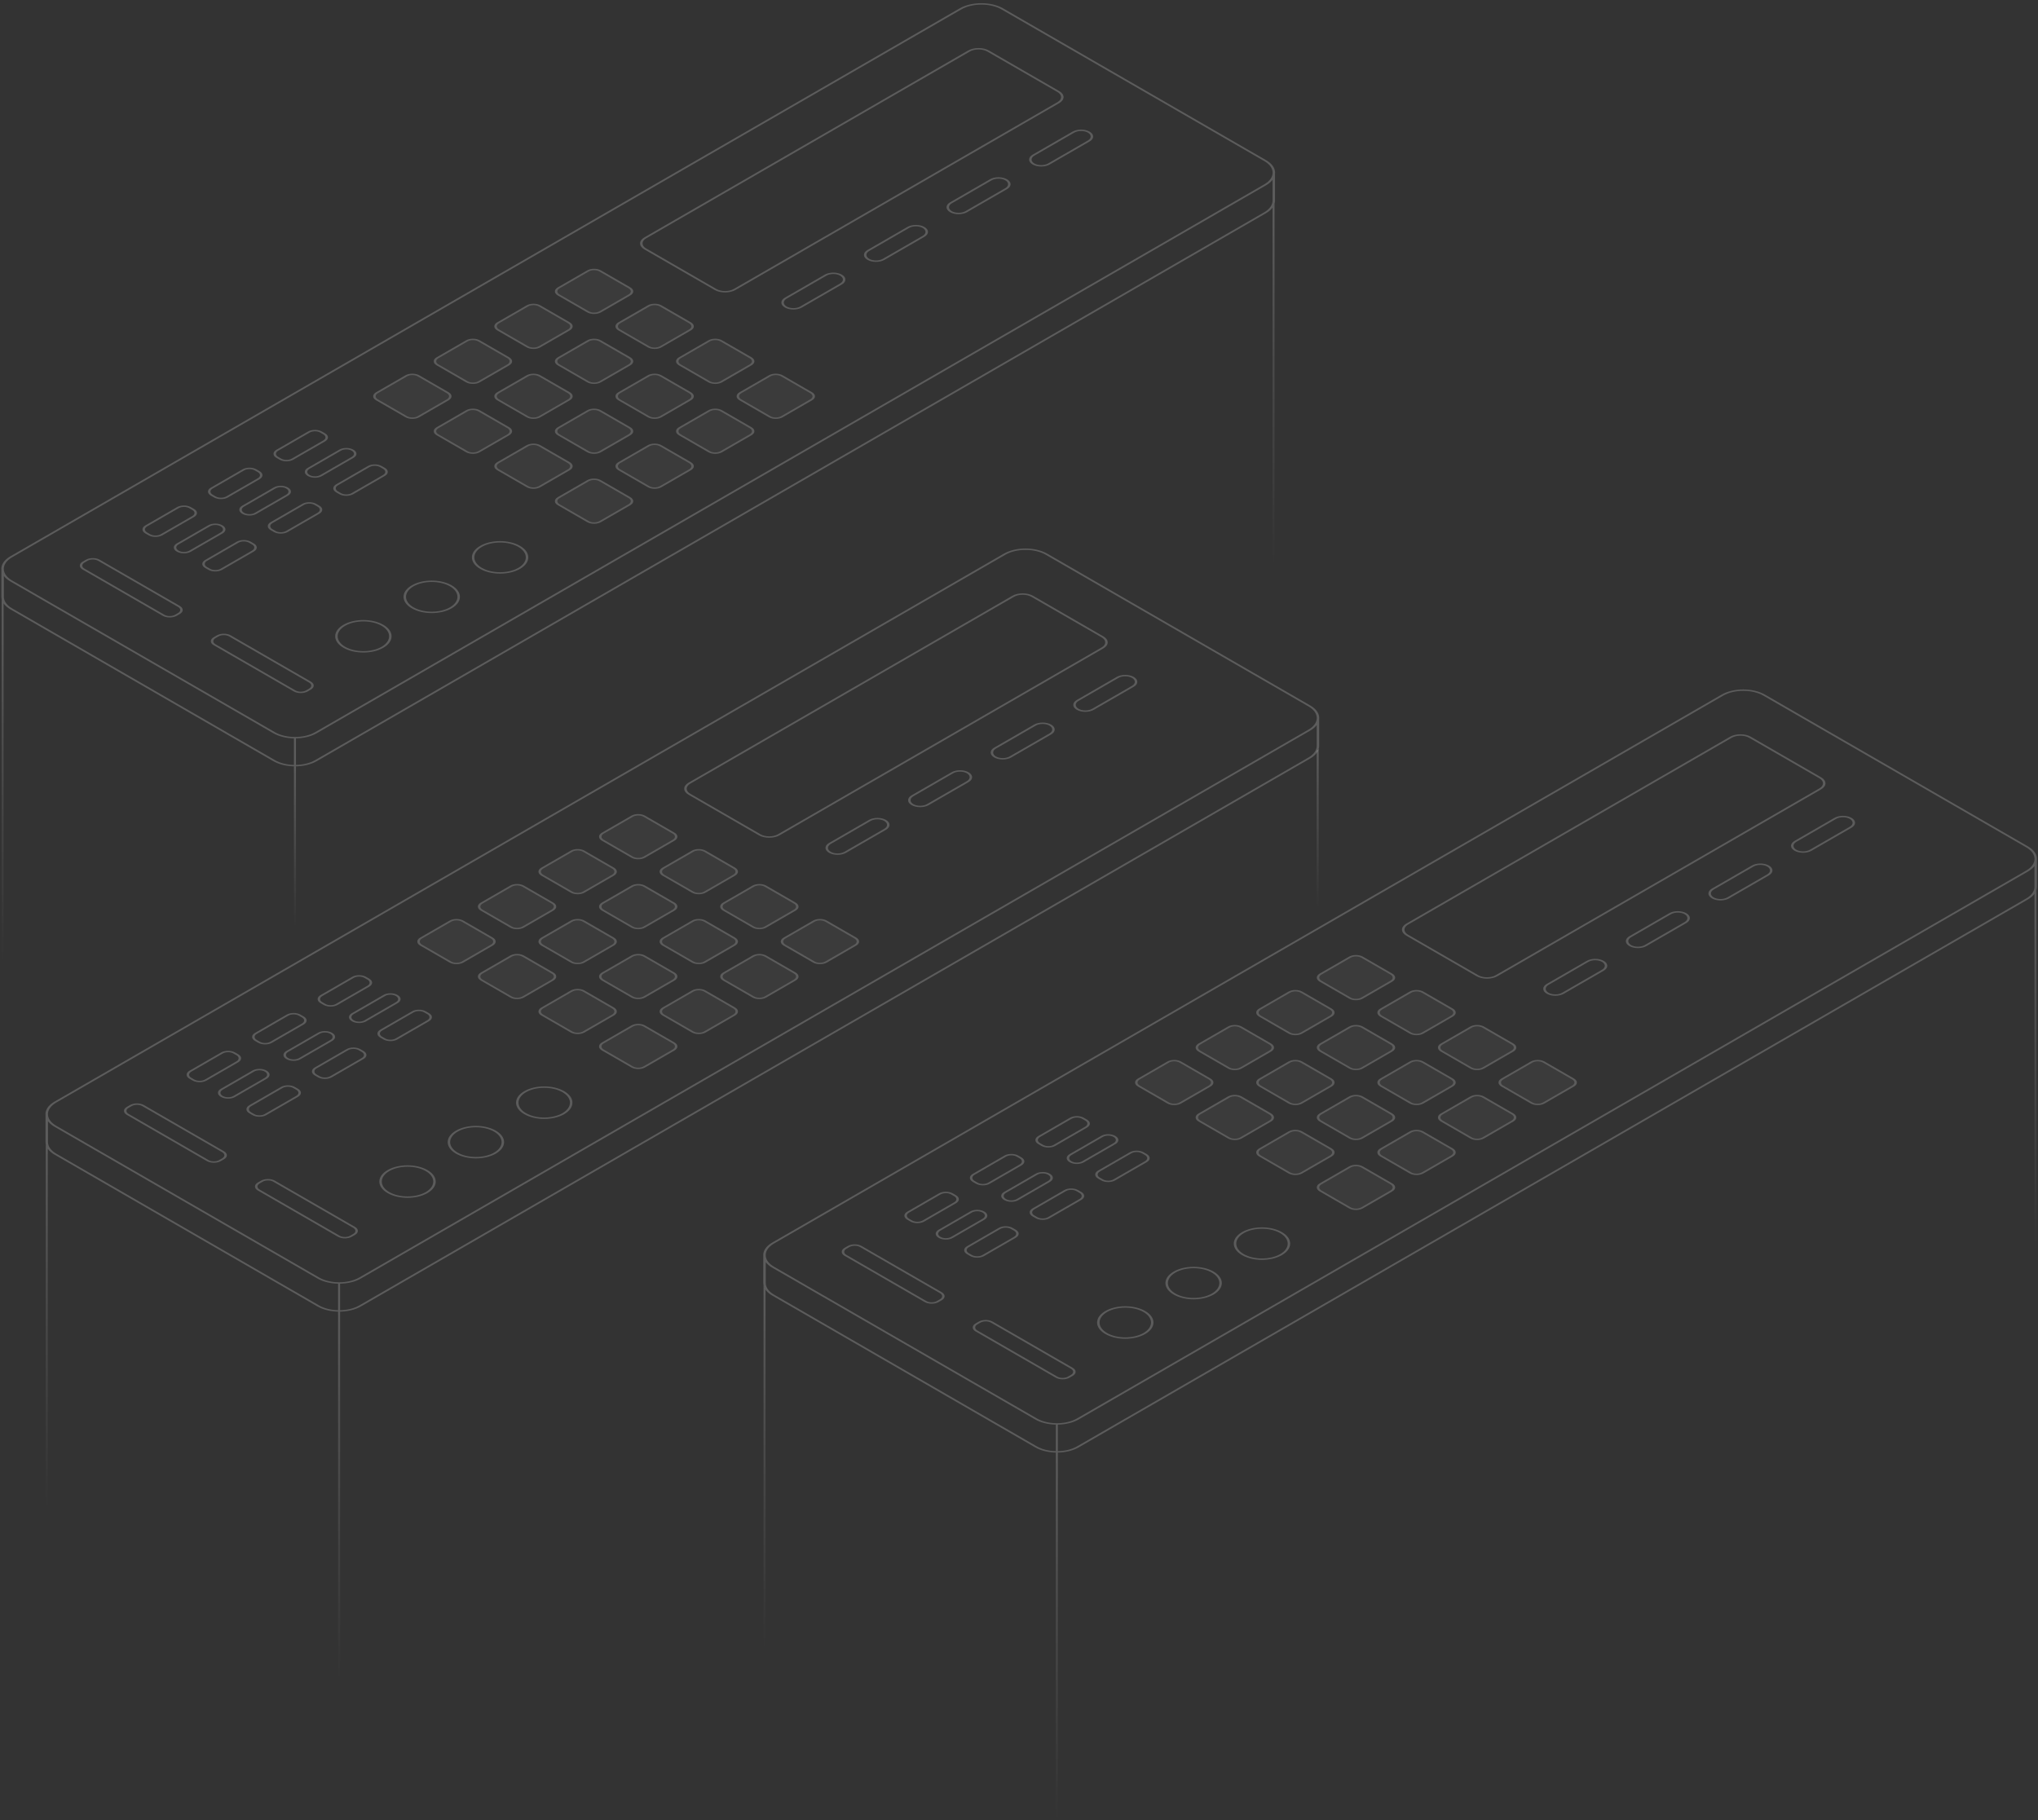 <svg width="506" height="452" viewBox="0 0 506 452" fill="none" xmlns="http://www.w3.org/2000/svg">
<rect x="0" y="0" width="506" height="452" fill="#333333" stroke="none"/>
<path fill-rule="evenodd" clip-rule="evenodd" d="M283.905 331.027C286.4 329.587 286.4 327.252 283.905 325.812C281.41 324.372 277.366 324.372 274.872 325.812C272.377 327.252 272.377 329.587 274.872 331.027C277.366 332.467 281.41 332.467 283.905 331.027ZM284.338 331.277C287.072 329.699 287.072 327.14 284.338 325.562C281.604 323.984 277.172 323.984 274.439 325.562C271.705 327.14 271.705 329.699 274.439 331.277C277.172 332.855 281.604 332.855 284.338 331.277Z" fill="white" fill-opacity="0.2"/>
<path fill-rule="evenodd" clip-rule="evenodd" d="M300.875 321.23C303.37 319.79 303.37 317.455 300.875 316.015C298.381 314.575 294.337 314.575 291.842 316.015C289.347 317.455 289.347 319.79 291.842 321.23C294.337 322.67 298.381 322.67 300.875 321.23ZM301.308 321.48C304.042 319.902 304.042 317.343 301.308 315.765C298.575 314.187 294.143 314.187 291.409 315.765C288.675 317.343 288.675 319.902 291.409 321.48C294.143 323.058 298.575 323.058 301.308 321.48Z" fill="white" fill-opacity="0.2"/>
<path fill-rule="evenodd" clip-rule="evenodd" d="M317.846 311.433C320.341 309.993 320.341 307.658 317.846 306.218C315.352 304.778 311.307 304.778 308.813 306.218C306.318 307.658 306.318 309.993 308.813 311.433C311.307 312.873 315.352 312.873 317.846 311.433ZM318.279 311.683C321.013 310.105 321.013 307.546 318.279 305.968C315.546 304.39 311.113 304.39 308.38 305.968C305.646 307.546 305.646 310.105 308.38 311.683C311.113 313.261 315.546 313.261 318.279 311.683Z" fill="white" fill-opacity="0.2"/>
<path fill-rule="evenodd" clip-rule="evenodd" d="M394.373 238.863L384.473 244.578C383.541 245.116 383.541 245.989 384.473 246.527C385.405 247.065 386.917 247.065 387.85 246.527L397.749 240.812C398.682 240.274 398.682 239.401 397.749 238.863C396.817 238.324 395.305 238.324 394.373 238.863ZM384.04 244.328C382.868 245.004 382.868 246.101 384.04 246.777C385.212 247.453 387.111 247.453 388.283 246.777L398.182 241.062C399.354 240.386 399.354 239.289 398.182 238.613C397.011 237.936 395.111 237.936 393.94 238.613L384.04 244.328Z" fill="white" fill-opacity="0.2"/>
<path fill-rule="evenodd" clip-rule="evenodd" d="M414.879 227.024L404.979 232.739C404.047 233.278 404.047 234.15 404.979 234.689C405.912 235.227 407.423 235.227 408.356 234.689L418.255 228.974C419.188 228.435 419.188 227.563 418.255 227.024C417.323 226.486 415.811 226.486 414.879 227.024ZM404.546 232.489C403.375 233.166 403.375 234.262 404.546 234.939C405.718 235.615 407.617 235.615 408.789 234.939L418.688 229.224C419.86 228.547 419.86 227.451 418.688 226.774C417.517 226.098 415.617 226.098 414.446 226.774L404.546 232.489Z" fill="white" fill-opacity="0.2"/>
<path fill-rule="evenodd" clip-rule="evenodd" d="M435.385 215.186L425.485 220.901C424.553 221.44 424.553 222.312 425.485 222.851C426.418 223.389 427.929 223.389 428.862 222.851L438.761 217.136C439.694 216.597 439.694 215.725 438.761 215.186C437.829 214.648 436.317 214.648 435.385 215.186ZM425.052 220.651C423.881 221.328 423.881 222.424 425.052 223.101C426.224 223.777 428.123 223.777 429.295 223.101L439.194 217.386C440.366 216.709 440.366 215.613 439.194 214.936C438.023 214.26 436.123 214.26 434.952 214.936L425.052 220.651Z" fill="white" fill-opacity="0.2"/>
<path fill-rule="evenodd" clip-rule="evenodd" d="M455.891 203.348L445.992 209.063C445.059 209.601 445.059 210.474 445.992 211.012C446.924 211.551 448.436 211.551 449.368 211.012L459.268 205.298C460.2 204.759 460.2 203.886 459.268 203.348C458.335 202.81 456.824 202.81 455.891 203.348ZM445.559 208.813C444.387 209.49 444.387 210.586 445.559 211.262C446.73 211.939 448.63 211.939 449.801 211.262L459.701 205.548C460.872 204.871 460.872 203.775 459.701 203.098C458.529 202.422 456.63 202.422 455.458 203.098L445.559 208.813Z" fill="white" fill-opacity="0.2"/>
<path fill-rule="evenodd" clip-rule="evenodd" d="M241.32 301.094L233.47 305.626C232.753 306.04 232.753 306.711 233.47 307.126L233.541 307.167C234.259 307.581 235.422 307.581 236.14 307.167L243.989 302.635C244.707 302.221 244.707 301.55 243.989 301.135L243.918 301.094C243.2 300.68 242.037 300.68 241.32 301.094ZM233.037 305.376C232.08 305.928 232.08 306.823 233.037 307.376L233.108 307.417C234.065 307.969 235.616 307.969 236.573 307.417L244.422 302.885C245.379 302.333 245.379 301.438 244.422 300.885L244.351 300.844C243.394 300.292 241.843 300.292 240.887 300.844L233.037 305.376Z" fill="white" fill-opacity="0.2"/>
<path fill-rule="evenodd" clip-rule="evenodd" d="M257.583 291.706L249.733 296.237C249.016 296.651 249.016 297.323 249.733 297.737L249.805 297.778C250.522 298.192 251.686 298.192 252.403 297.778L260.252 293.247C260.97 292.832 260.97 292.161 260.252 291.747L260.181 291.706C259.464 291.291 258.3 291.291 257.583 291.706ZM249.3 295.987C248.344 296.539 248.344 297.435 249.3 297.987L249.372 298.028C250.328 298.58 251.879 298.58 252.836 298.028L260.686 293.497C261.642 292.944 261.642 292.049 260.686 291.497L260.614 291.456C259.658 290.903 258.107 290.903 257.15 291.456L249.3 295.987Z" fill="white" fill-opacity="0.2"/>
<path fill-rule="evenodd" clip-rule="evenodd" d="M273.846 282.317L265.997 286.848C265.279 287.262 265.279 287.934 265.997 288.348L266.068 288.389C266.786 288.803 267.949 288.803 268.666 288.389L276.516 283.858C277.233 283.444 277.233 282.772 276.516 282.358L276.445 282.317C275.727 281.902 274.564 281.902 273.846 282.317ZM265.564 286.598C264.607 287.15 264.607 288.046 265.564 288.598L265.635 288.639C266.592 289.192 268.143 289.192 269.099 288.639L276.949 284.108C277.906 283.555 277.906 282.66 276.949 282.108L276.878 282.067C275.921 281.514 274.37 281.514 273.413 282.067L265.564 286.598Z" fill="white" fill-opacity="0.2"/>
<path fill-rule="evenodd" clip-rule="evenodd" d="M248.391 305.177L240.541 309.708C239.824 310.122 239.824 310.794 240.541 311.208L241.32 311.657C242.037 312.072 243.2 312.072 243.918 311.657L251.767 307.126C252.485 306.712 252.485 306.04 251.767 305.626L250.989 305.177C250.271 304.762 249.108 304.762 248.391 305.177ZM240.108 309.458C239.151 310.01 239.151 310.906 240.108 311.458L240.887 311.907C241.843 312.46 243.394 312.46 244.351 311.907L252.2 307.376C253.157 306.824 253.157 305.928 252.2 305.376L251.422 304.927C250.465 304.374 248.914 304.374 247.958 304.927L240.108 309.458Z" fill="white" fill-opacity="0.2"/>
<path fill-rule="evenodd" clip-rule="evenodd" d="M264.654 295.788L256.805 300.319C256.087 300.733 256.087 301.405 256.805 301.819L257.583 302.268C258.3 302.683 259.464 302.683 260.181 302.268L268.031 297.737C268.748 297.323 268.748 296.651 268.031 296.237L267.252 295.788C266.535 295.373 265.372 295.373 264.654 295.788ZM256.371 300.069C255.415 300.621 255.415 301.517 256.371 302.069L257.15 302.518C258.107 303.071 259.658 303.071 260.614 302.518L268.464 297.987C269.42 297.435 269.42 296.539 268.464 295.987L267.685 295.538C266.729 294.985 265.178 294.985 264.221 295.538L256.371 300.069Z" fill="white" fill-opacity="0.2"/>
<path fill-rule="evenodd" clip-rule="evenodd" d="M280.918 286.399L273.068 290.93C272.351 291.344 272.351 292.016 273.068 292.43L273.847 292.88C274.564 293.294 275.727 293.294 276.445 292.88L284.294 288.348C285.012 287.934 285.012 287.262 284.294 286.848L283.516 286.399C282.798 285.985 281.635 285.985 280.918 286.399ZM272.635 290.68C271.679 291.232 271.679 292.128 272.635 292.68L273.414 293.13C274.37 293.682 275.921 293.682 276.878 293.13L284.727 288.598C285.684 288.046 285.684 287.15 284.727 286.598L283.949 286.149C282.992 285.596 281.441 285.596 280.485 286.149L272.635 290.68Z" fill="white" fill-opacity="0.2"/>
<path fill-rule="evenodd" clip-rule="evenodd" d="M233.541 296.604L225.692 301.136C224.975 301.55 224.975 302.221 225.692 302.635L226.47 303.085C227.188 303.499 228.351 303.499 229.069 303.085L236.918 298.553C237.636 298.139 237.636 297.468 236.918 297.053L236.14 296.604C235.422 296.19 234.259 296.19 233.541 296.604ZM225.259 300.886C224.302 301.438 224.302 302.333 225.259 302.885L226.037 303.335C226.994 303.887 228.545 303.887 229.502 303.335L237.351 298.803C238.308 298.251 238.308 297.356 237.351 296.803L236.573 296.354C235.616 295.802 234.065 295.802 233.108 296.354L225.259 300.886Z" fill="white" fill-opacity="0.2"/>
<path fill-rule="evenodd" clip-rule="evenodd" d="M249.805 287.215L241.955 291.747C241.238 292.161 241.238 292.832 241.955 293.247L242.734 293.696C243.451 294.11 244.615 294.11 245.332 293.696L253.182 289.164C253.899 288.75 253.899 288.079 253.182 287.665L252.403 287.215C251.686 286.801 250.522 286.801 249.805 287.215ZM241.522 291.497C240.566 292.049 240.566 292.944 241.522 293.497L242.301 293.946C243.257 294.498 244.808 294.498 245.765 293.946L253.615 289.414C254.571 288.862 254.571 287.967 253.615 287.415L252.836 286.965C251.879 286.413 250.329 286.413 249.372 286.965L241.522 291.497Z" fill="white" fill-opacity="0.2"/>
<path fill-rule="evenodd" clip-rule="evenodd" d="M266.068 277.826L258.219 282.358C257.501 282.772 257.501 283.443 258.219 283.858L258.997 284.307C259.715 284.721 260.878 284.721 261.595 284.307L269.445 279.775C270.162 279.361 270.162 278.69 269.445 278.276L268.666 277.826C267.949 277.412 266.786 277.412 266.068 277.826ZM257.786 282.108C256.829 282.66 256.829 283.555 257.786 284.108L258.564 284.557C259.521 285.109 261.072 285.109 262.028 284.557L269.878 280.025C270.835 279.473 270.835 278.578 269.878 278.026L269.1 277.576C268.143 277.024 266.592 277.024 265.635 277.576L257.786 282.108Z" fill="white" fill-opacity="0.2"/>
<path fill-rule="evenodd" clip-rule="evenodd" d="M290.246 263.869L282.968 268.07C282.25 268.485 282.25 269.156 282.968 269.57L290.246 273.772C290.963 274.186 292.127 274.186 292.844 273.772L300.123 269.57C300.84 269.156 300.84 268.485 300.123 268.07L292.844 263.869C292.127 263.454 290.963 263.454 290.246 263.869ZM282.535 267.82C281.578 268.373 281.578 269.268 282.535 269.82L289.813 274.022C290.77 274.574 292.321 274.574 293.277 274.022L300.556 269.82C301.512 269.268 301.512 268.373 300.556 267.82L293.277 263.619C292.321 263.066 290.77 263.066 289.813 263.619L282.535 267.82Z" fill="white" fill-opacity="0.2"/>
<path fill-rule="evenodd" clip-rule="evenodd" d="M305.286 255.186L298.007 259.388C297.29 259.802 297.29 260.474 298.007 260.888L305.286 265.09C306.003 265.504 307.166 265.504 307.884 265.09L315.162 260.888C315.88 260.474 315.88 259.802 315.162 259.388L307.884 255.186C307.166 254.772 306.003 254.772 305.286 255.186ZM297.574 259.138C296.618 259.69 296.618 260.586 297.574 261.138L304.853 265.34C305.809 265.892 307.36 265.892 308.317 265.34L315.595 261.138C316.552 260.586 316.552 259.69 315.595 259.138L308.317 254.936C307.36 254.384 305.809 254.384 304.853 254.936L297.574 259.138Z" fill="white" fill-opacity="0.2"/>
<path fill-rule="evenodd" clip-rule="evenodd" d="M320.325 246.504L313.047 250.706C312.329 251.12 312.329 251.791 313.047 252.206L320.325 256.407C321.043 256.822 322.206 256.822 322.923 256.407L330.202 252.206C330.919 251.791 330.919 251.12 330.202 250.706L322.923 246.504C322.206 246.09 321.043 246.09 320.325 246.504ZM312.614 250.456C311.657 251.008 311.657 251.903 312.614 252.456L319.892 256.657C320.849 257.21 322.4 257.21 323.357 256.657L330.635 252.456C331.592 251.903 331.592 251.008 330.635 250.456L323.357 246.254C322.4 245.702 320.849 245.702 319.892 246.254L312.614 250.456Z" fill="white" fill-opacity="0.2"/>
<path fill-rule="evenodd" clip-rule="evenodd" d="M335.365 237.821L328.086 242.023C327.369 242.437 327.369 243.109 328.086 243.523L335.365 247.725C336.082 248.139 337.246 248.139 337.963 247.725L345.241 243.523C345.959 243.109 345.959 242.437 345.241 242.023L337.963 237.821C337.246 237.407 336.082 237.407 335.365 237.821ZM327.653 241.773C326.697 242.326 326.697 243.221 327.653 243.773L334.932 247.975C335.888 248.527 337.439 248.527 338.396 247.975L345.674 243.773C346.631 243.221 346.631 242.326 345.674 241.773L338.396 237.571C337.439 237.019 335.888 237.019 334.932 237.571L327.653 241.773Z" fill="white" fill-opacity="0.2"/>
<path fill-rule="evenodd" clip-rule="evenodd" d="M305.286 272.551L298.007 276.753C297.29 277.167 297.29 277.838 298.007 278.253L305.286 282.454C306.003 282.869 307.166 282.869 307.884 282.454L315.162 278.253C315.88 277.838 315.88 277.167 315.162 276.753L307.884 272.551C307.166 272.137 306.003 272.137 305.286 272.551ZM297.574 276.503C296.618 277.055 296.618 277.95 297.574 278.503L304.853 282.704C305.809 283.257 307.36 283.257 308.317 282.704L315.595 278.503C316.552 277.95 316.552 277.055 315.595 276.503L308.317 272.301C307.36 271.749 305.809 271.749 304.853 272.301L297.574 276.503Z" fill="white" fill-opacity="0.2"/>
<path fill-rule="evenodd" clip-rule="evenodd" d="M320.325 263.869L313.047 268.07C312.329 268.485 312.329 269.156 313.047 269.57L320.325 273.772C321.043 274.186 322.206 274.186 322.923 273.772L330.202 269.57C330.919 269.156 330.919 268.485 330.202 268.07L322.923 263.869C322.206 263.454 321.043 263.454 320.325 263.869ZM312.614 267.82C311.657 268.373 311.657 269.268 312.614 269.82L319.892 274.022C320.849 274.574 322.4 274.574 323.357 274.022L330.635 269.82C331.592 269.268 331.592 268.373 330.635 267.82L323.357 263.619C322.4 263.066 320.849 263.066 319.892 263.619L312.614 267.82Z" fill="white" fill-opacity="0.2"/>
<path fill-rule="evenodd" clip-rule="evenodd" d="M335.365 255.186L328.086 259.388C327.369 259.802 327.369 260.474 328.086 260.888L335.365 265.09C336.082 265.504 337.246 265.504 337.963 265.09L345.241 260.888C345.959 260.474 345.959 259.802 345.241 259.388L337.963 255.186C337.246 254.772 336.082 254.772 335.365 255.186ZM327.653 259.138C326.697 259.69 326.697 260.586 327.653 261.138L334.932 265.34C335.888 265.892 337.439 265.892 338.396 265.34L345.674 261.138C346.631 260.586 346.631 259.69 345.674 259.138L338.396 254.936C337.439 254.384 335.888 254.384 334.932 254.936L327.653 259.138Z" fill="white" fill-opacity="0.2"/>
<path fill-rule="evenodd" clip-rule="evenodd" d="M350.404 246.504L343.126 250.706C342.409 251.12 342.409 251.791 343.126 252.206L350.404 256.407C351.122 256.822 352.285 256.822 353.003 256.407L360.281 252.206C360.998 251.791 360.998 251.12 360.281 250.706L353.003 246.504C352.285 246.09 351.122 246.09 350.404 246.504ZM342.693 250.456C341.736 251.008 341.736 251.903 342.693 252.456L349.971 256.657C350.928 257.21 352.479 257.21 353.436 256.657L360.714 252.456C361.671 251.903 361.671 251.008 360.714 250.456L353.436 246.254C352.479 245.702 350.928 245.702 349.971 246.254L342.693 250.456Z" fill="white" fill-opacity="0.2"/>
<path fill-rule="evenodd" clip-rule="evenodd" d="M320.325 281.233L313.047 285.435C312.329 285.849 312.329 286.521 313.047 286.935L320.325 291.137C321.043 291.551 322.206 291.551 322.923 291.137L330.202 286.935C330.919 286.521 330.919 285.849 330.202 285.435L322.923 281.233C322.206 280.819 321.043 280.819 320.325 281.233ZM312.614 285.185C311.657 285.737 311.657 286.633 312.614 287.185L319.892 291.387C320.849 291.939 322.4 291.939 323.357 291.387L330.635 287.185C331.592 286.633 331.592 285.737 330.635 285.185L323.357 280.983C322.4 280.431 320.849 280.431 319.892 280.983L312.614 285.185Z" fill="white" fill-opacity="0.2"/>
<path fill-rule="evenodd" clip-rule="evenodd" d="M335.365 289.916L328.086 294.117C327.369 294.532 327.369 295.203 328.086 295.617L335.365 299.819C336.082 300.233 337.246 300.233 337.963 299.819L345.241 295.617C345.959 295.203 345.959 294.532 345.241 294.117L337.963 289.916C337.246 289.501 336.082 289.501 335.365 289.916ZM327.653 293.867C326.697 294.42 326.697 295.315 327.653 295.867L334.932 300.069C335.888 300.621 337.439 300.621 338.396 300.069L345.674 295.867C346.631 295.315 346.631 294.42 345.674 293.867L338.396 289.666C337.439 289.113 335.888 289.113 334.932 289.666L327.653 293.867Z" fill="white" fill-opacity="0.2"/>
<path fill-rule="evenodd" clip-rule="evenodd" d="M335.365 272.551L328.086 276.753C327.369 277.167 327.369 277.838 328.086 278.253L335.365 282.454C336.082 282.869 337.246 282.869 337.963 282.454L345.241 278.253C345.959 277.838 345.959 277.167 345.241 276.753L337.963 272.551C337.246 272.137 336.082 272.137 335.365 272.551ZM327.653 276.503C326.697 277.055 326.697 277.95 327.653 278.503L334.932 282.704C335.888 283.257 337.439 283.257 338.396 282.704L345.674 278.503C346.631 277.95 346.631 277.055 345.674 276.503L338.396 272.301C337.439 271.749 335.888 271.749 334.932 272.301L327.653 276.503Z" fill="white" fill-opacity="0.2"/>
<path fill-rule="evenodd" clip-rule="evenodd" d="M350.404 281.233L343.126 285.435C342.409 285.849 342.409 286.521 343.126 286.935L350.404 291.137C351.122 291.551 352.285 291.551 353.003 291.137L360.281 286.935C360.998 286.521 360.998 285.849 360.281 285.435L353.003 281.233C352.285 280.819 351.122 280.819 350.404 281.233ZM342.693 285.185C341.736 285.737 341.736 286.633 342.693 287.185L349.971 291.387C350.928 291.939 352.479 291.939 353.436 291.387L360.714 287.185C361.671 286.633 361.671 285.737 360.714 285.185L353.436 280.983C352.479 280.431 350.928 280.431 349.971 280.983L342.693 285.185Z" fill="white" fill-opacity="0.2"/>
<path fill-rule="evenodd" clip-rule="evenodd" d="M350.404 263.868L343.126 268.07C342.409 268.484 342.409 269.156 343.126 269.57L350.404 273.772C351.122 274.186 352.285 274.186 353.003 273.772L360.281 269.57C360.998 269.156 360.998 268.484 360.281 268.07L353.003 263.868C352.285 263.454 351.122 263.454 350.404 263.868ZM342.693 267.82C341.736 268.372 341.736 269.268 342.693 269.82L349.971 274.022C350.928 274.574 352.479 274.574 353.436 274.022L360.714 269.82C361.671 269.268 361.671 268.372 360.714 267.82L353.436 263.618C352.479 263.066 350.928 263.066 349.971 263.618L342.693 267.82Z" fill="white" fill-opacity="0.2"/>
<path fill-rule="evenodd" clip-rule="evenodd" d="M365.444 272.551L358.166 276.753C357.448 277.167 357.448 277.838 358.166 278.253L365.444 282.454C366.162 282.869 367.325 282.869 368.042 282.454L375.321 278.253C376.038 277.838 376.038 277.167 375.321 276.753L368.042 272.551C367.325 272.137 366.162 272.137 365.444 272.551ZM357.733 276.503C356.776 277.055 356.776 277.95 357.733 278.503L365.011 282.704C365.968 283.257 367.519 283.257 368.475 282.704L375.754 278.503C376.71 277.95 376.71 277.055 375.754 276.503L368.475 272.301C367.519 271.749 365.968 271.749 365.011 272.301L357.733 276.503Z" fill="white" fill-opacity="0.2"/>
<path fill-rule="evenodd" clip-rule="evenodd" d="M365.444 255.186L358.166 259.388C357.448 259.802 357.448 260.474 358.166 260.888L365.444 265.09C366.161 265.504 367.325 265.504 368.042 265.09L375.321 260.888C376.038 260.474 376.038 259.802 375.321 259.388L368.042 255.186C367.325 254.772 366.161 254.772 365.444 255.186ZM357.733 259.138C356.776 259.69 356.776 260.586 357.733 261.138L365.011 265.34C365.968 265.892 367.519 265.892 368.475 265.34L375.754 261.138C376.71 260.586 376.71 259.69 375.754 259.138L368.475 254.936C367.519 254.384 365.968 254.384 365.011 254.936L357.733 259.138Z" fill="white" fill-opacity="0.2"/>
<path fill-rule="evenodd" clip-rule="evenodd" d="M380.484 263.869L373.205 268.07C372.488 268.485 372.488 269.156 373.205 269.57L380.484 273.772C381.201 274.186 382.364 274.186 383.082 273.772L390.36 269.57C391.078 269.156 391.078 268.485 390.36 268.07L383.082 263.869C382.364 263.454 381.201 263.454 380.484 263.869ZM372.772 267.82C371.816 268.373 371.816 269.268 372.772 269.82L380.051 274.022C381.007 274.574 382.558 274.574 383.515 274.022L390.793 269.82C391.75 269.268 391.75 268.373 390.793 267.82L383.515 263.619C382.558 263.066 381.007 263.066 380.051 263.619L372.772 267.82Z" fill="white" fill-opacity="0.2"/>
<path fill-rule="evenodd" clip-rule="evenodd" d="M282.968 268.07L290.246 263.869C290.964 263.454 292.127 263.454 292.844 263.869L300.123 268.07C300.84 268.485 300.84 269.156 300.123 269.57L292.844 273.772C292.127 274.186 290.964 274.186 290.246 273.772L282.968 269.57C282.25 269.156 282.25 268.485 282.968 268.07Z" fill="white" fill-opacity="0.04"/>
<path fill-rule="evenodd" clip-rule="evenodd" d="M298.007 259.388L305.285 255.186C306.003 254.772 307.166 254.772 307.884 255.186L315.162 259.388C315.879 259.802 315.879 260.474 315.162 260.888L307.884 265.09C307.166 265.504 306.003 265.504 305.285 265.09L298.007 260.888C297.29 260.474 297.29 259.802 298.007 259.388Z" fill="white" fill-opacity="0.04"/>
<path fill-rule="evenodd" clip-rule="evenodd" d="M313.047 250.706L320.325 246.504C321.043 246.09 322.206 246.09 322.923 246.504L330.202 250.706C330.919 251.12 330.919 251.791 330.202 252.205L322.923 256.407C322.206 256.821 321.043 256.821 320.325 256.407L313.047 252.205C312.329 251.791 312.329 251.12 313.047 250.706Z" fill="white" fill-opacity="0.04"/>
<path fill-rule="evenodd" clip-rule="evenodd" d="M328.086 242.023L335.365 237.821C336.082 237.407 337.246 237.407 337.963 237.821L345.241 242.023C345.959 242.437 345.959 243.109 345.241 243.523L337.963 247.725C337.246 248.139 336.082 248.139 335.365 247.725L328.086 243.523C327.369 243.109 327.369 242.437 328.086 242.023Z" fill="white" fill-opacity="0.04"/>
<path fill-rule="evenodd" clip-rule="evenodd" d="M298.007 276.727L305.285 272.525C306.003 272.111 307.166 272.111 307.884 272.525L315.162 276.727C315.879 277.141 315.879 277.812 315.162 278.226L307.884 282.428C307.166 282.842 306.003 282.842 305.285 282.428L298.007 278.226C297.29 277.812 297.29 277.141 298.007 276.727Z" fill="white" fill-opacity="0.04"/>
<path fill-rule="evenodd" clip-rule="evenodd" d="M313.046 268.044L320.325 263.842C321.042 263.428 322.205 263.428 322.923 263.842L330.201 268.044C330.919 268.458 330.919 269.13 330.201 269.544L322.923 273.746C322.205 274.16 321.042 274.16 320.325 273.746L313.046 269.544C312.329 269.13 312.329 268.458 313.046 268.044Z" fill="white" fill-opacity="0.04"/>
<path fill-rule="evenodd" clip-rule="evenodd" d="M328.086 259.362L335.365 255.16C336.082 254.746 337.245 254.746 337.963 255.16L345.241 259.362C345.959 259.776 345.959 260.448 345.241 260.862L337.963 265.064C337.245 265.478 336.082 265.478 335.365 265.064L328.086 260.862C327.369 260.448 327.369 259.776 328.086 259.362Z" fill="white" fill-opacity="0.04"/>
<path fill-rule="evenodd" clip-rule="evenodd" d="M343.126 250.679L350.404 246.478C351.122 246.063 352.285 246.063 353.002 246.478L360.281 250.679C360.998 251.094 360.998 251.765 360.281 252.179L353.002 256.381C352.285 256.795 351.122 256.795 350.404 256.381L343.126 252.179C342.408 251.765 342.408 251.094 343.126 250.679Z" fill="white" fill-opacity="0.04"/>
<path fill-rule="evenodd" clip-rule="evenodd" d="M313.062 285.43L320.34 281.228C321.058 280.814 322.221 280.814 322.939 281.228L330.217 285.43C330.934 285.844 330.934 286.515 330.217 286.93L322.939 291.131C322.221 291.546 321.058 291.546 320.34 291.131L313.062 286.93C312.345 286.515 312.345 285.844 313.062 285.43Z" fill="white" fill-opacity="0.04"/>
<path fill-rule="evenodd" clip-rule="evenodd" d="M328.101 276.747L335.38 272.546C336.097 272.131 337.26 272.131 337.978 272.546L345.256 276.747C345.974 277.162 345.974 277.833 345.256 278.247L337.978 282.449C337.26 282.863 336.097 282.863 335.38 282.449L328.101 278.247C327.384 277.833 327.384 277.162 328.101 276.747Z" fill="white" fill-opacity="0.04"/>
<path fill-rule="evenodd" clip-rule="evenodd" d="M343.141 268.065L350.42 263.863C351.137 263.449 352.3 263.449 353.018 263.863L360.296 268.065C361.014 268.479 361.014 269.151 360.296 269.565L353.018 273.767C352.3 274.181 351.137 274.181 350.42 273.767L343.141 269.565C342.424 269.151 342.424 268.479 343.141 268.065Z" fill="white" fill-opacity="0.04"/>
<path fill-rule="evenodd" clip-rule="evenodd" d="M358.181 259.383L365.459 255.181C366.177 254.767 367.34 254.767 368.057 255.181L375.336 259.383C376.053 259.797 376.053 260.468 375.336 260.882L368.057 265.084C367.34 265.498 366.177 265.498 365.459 265.084L358.181 260.882C357.463 260.468 357.463 259.797 358.181 259.383Z" fill="white" fill-opacity="0.04"/>
<path fill-rule="evenodd" clip-rule="evenodd" d="M328.085 294.112L335.364 289.91C336.081 289.496 337.245 289.496 337.962 289.91L345.24 294.112C345.958 294.526 345.958 295.198 345.24 295.612L337.962 299.814C337.245 300.228 336.081 300.228 335.364 299.814L328.085 295.612C327.368 295.198 327.368 294.526 328.085 294.112Z" fill="white" fill-opacity="0.04"/>
<path fill-rule="evenodd" clip-rule="evenodd" d="M343.125 285.43L350.403 281.228C351.121 280.814 352.284 280.814 353.001 281.228L360.28 285.43C360.997 285.844 360.997 286.515 360.28 286.93L353.001 291.131C352.284 291.546 351.121 291.546 350.403 291.131L343.125 286.93C342.407 286.515 342.407 285.844 343.125 285.43Z" fill="white" fill-opacity="0.04"/>
<path fill-rule="evenodd" clip-rule="evenodd" d="M358.165 276.747L365.443 272.546C366.16 272.131 367.324 272.131 368.041 272.546L375.32 276.747C376.037 277.162 376.037 277.833 375.32 278.247L368.041 282.449C367.324 282.863 366.16 282.863 365.443 282.449L358.165 278.247C357.447 277.833 357.447 277.162 358.165 276.747Z" fill="white" fill-opacity="0.04"/>
<path fill-rule="evenodd" clip-rule="evenodd" d="M373.204 268.065L380.483 263.863C381.2 263.449 382.363 263.449 383.081 263.863L390.359 268.065C391.077 268.479 391.077 269.151 390.359 269.565L383.081 273.767C382.363 274.181 381.2 274.181 380.483 273.767L373.204 269.565C372.487 269.151 372.487 268.479 373.204 268.065Z" fill="white" fill-opacity="0.04"/>
<path fill-rule="evenodd" clip-rule="evenodd" d="M429.958 183.213L349.595 229.607C348.399 230.297 348.399 231.416 349.595 232.106L367.026 242.169C368.222 242.86 370.16 242.86 371.356 242.169L451.72 195.775C452.915 195.085 452.915 193.966 451.72 193.276L434.289 183.213C433.093 182.522 431.154 182.522 429.958 183.213ZM349.162 229.357C347.727 230.185 347.727 231.528 349.162 232.356L366.593 242.419C368.028 243.248 370.354 243.248 371.789 242.419L452.153 196.025C453.588 195.197 453.588 193.854 452.153 193.026L434.722 182.963C433.287 182.134 430.96 182.134 429.525 182.963L349.162 229.357Z" fill="white" fill-opacity="0.2"/>
<path fill-rule="evenodd" clip-rule="evenodd" d="M210.914 309.667L210.136 310.116C209.418 310.53 209.418 311.202 210.136 311.616L230.006 323.087C230.723 323.502 231.887 323.502 232.604 323.087L233.383 322.638C234.1 322.224 234.1 321.552 233.383 321.138L213.512 309.667C212.795 309.253 211.631 309.253 210.914 309.667ZM209.703 309.866C208.746 310.419 208.746 311.314 209.703 311.866L229.573 323.337C230.53 323.89 232.08 323.89 233.037 323.337L233.816 322.888C234.772 322.336 234.772 321.44 233.816 320.888L213.945 309.417C212.989 308.865 211.438 308.865 210.481 309.417L209.703 309.866Z" fill="white" fill-opacity="0.2"/>
<path fill-rule="evenodd" clip-rule="evenodd" d="M243.441 328.445L242.662 328.894C241.945 329.308 241.945 329.98 242.662 330.394L262.533 341.865C263.25 342.279 264.413 342.279 265.131 341.865L265.909 341.416C266.627 341.002 266.627 340.33 265.909 339.916L246.039 328.445C245.322 328.03 244.158 328.03 243.441 328.445ZM242.229 328.644C241.273 329.196 241.273 330.092 242.229 330.644L262.1 342.115C263.056 342.667 264.607 342.667 265.564 342.115L266.342 341.666C267.299 341.113 267.299 340.218 266.342 339.666L246.472 328.195C245.515 327.642 243.964 327.642 243.008 328.195L242.229 328.644Z" fill="white" fill-opacity="0.2"/>
<path fill-rule="evenodd" clip-rule="evenodd" d="M191.737 308.558C190.119 309.492 189.377 310.739 189.51 311.961L189.51 318.618C189.51 319.79 190.316 320.914 191.751 321.742L257.005 359.425C259.994 361.152 264.842 361.152 267.831 359.426L503.49 223.368C504.926 222.539 505.732 221.415 505.732 220.243L505.732 213.641H505.731C505.895 212.4 505.155 211.127 503.511 210.179L438.243 172.499C435.254 170.774 430.407 170.774 427.418 172.499L191.737 308.558ZM191.737 314.807C191.033 314.401 190.495 313.935 190.122 313.438L190.123 318.618C190.123 319.696 190.864 320.73 192.184 321.492L257.438 359.176C258.744 359.93 260.436 360.326 262.148 360.364V353.778C260.28 353.74 258.431 353.31 257.005 352.487L191.737 314.807ZM262.648 353.779V360.365C264.373 360.332 266.082 359.936 267.398 359.176L503.057 223.118C504.378 222.356 505.12 221.321 505.12 220.243L505.12 215.066C504.747 215.561 504.211 216.024 503.511 216.428L267.83 352.487C266.394 353.316 264.529 353.746 262.648 353.779ZM192.17 308.808C190.807 309.595 190.119 310.624 190.107 311.656H190.122L190.122 311.95C190.23 312.9 190.913 313.832 192.17 314.557L257.438 352.237C260.188 353.824 264.647 353.824 267.397 352.237L503.078 216.178C505.828 214.59 505.828 212.016 503.078 210.429L437.81 172.749C435.06 171.162 430.601 171.162 427.851 172.749L192.17 308.808Z" fill="white" fill-opacity="0.2"/>
<path d="M189.57 319.169L189.57 409.47H190.07L190.07 320.277C189.822 319.923 189.653 319.551 189.57 319.169Z" fill="url(#paint0_linear_757_11544)" fill-opacity="0.2"/>
<path fill-rule="evenodd" clip-rule="evenodd" d="M505.116 310.812L505.116 221.021L505.616 221.021L505.616 310.812H505.116ZM505.613 221.021C505.51 221.351 505.343 221.673 505.116 221.98L505.116 221.021H505.613Z" fill="url(#paint1_linear_757_11544)" fill-opacity="0.2"/>
<path d="M262.148 360.717L262.148 452H262.648L262.648 360.718C262.481 360.721 262.315 360.721 262.148 360.717Z" fill="url(#paint2_linear_757_11544)" fill-opacity="0.2"/>
<path fill-rule="evenodd" clip-rule="evenodd" d="M105.699 296.027C108.194 294.587 108.194 292.252 105.699 290.812C103.205 289.372 99.16 289.372 96.666 290.812C94.171 292.252 94.171 294.587 96.666 296.027C99.16 297.467 103.205 297.467 105.699 296.027ZM106.132 296.277C108.866 294.699 108.866 292.14 106.132 290.562C103.399 288.984 98.967 288.984 96.233 290.562C93.499 292.14 93.499 294.699 96.233 296.277C98.967 297.855 103.399 297.855 106.132 296.277Z" fill="white" fill-opacity="0.2"/>
<path fill-rule="evenodd" clip-rule="evenodd" d="M122.67 286.23C125.164 284.79 125.164 282.455 122.67 281.015C120.175 279.575 116.131 279.575 113.636 281.015C111.142 282.455 111.142 284.79 113.636 286.23C116.131 287.67 120.175 287.67 122.67 286.23ZM123.103 286.48C125.837 284.902 125.837 282.343 123.103 280.765C120.369 279.187 115.937 279.187 113.203 280.765C110.47 282.343 110.47 284.902 113.203 286.48C115.937 288.058 120.369 288.058 123.103 286.48Z" fill="white" fill-opacity="0.2"/>
<path fill-rule="evenodd" clip-rule="evenodd" d="M139.641 276.433C142.135 274.993 142.135 272.658 139.641 271.218C137.146 269.778 133.102 269.778 130.607 271.218C128.113 272.658 128.113 274.993 130.607 276.433C133.102 277.873 137.146 277.873 139.641 276.433ZM140.074 276.683C142.807 275.105 142.807 272.546 140.074 270.968C137.34 269.39 132.908 269.39 130.174 270.968C127.44 272.546 127.44 275.105 130.174 276.683C132.908 278.261 137.34 278.261 140.074 276.683Z" fill="white" fill-opacity="0.2"/>
<path fill-rule="evenodd" clip-rule="evenodd" d="M216.167 203.863L206.267 209.578C205.335 210.116 205.335 210.989 206.267 211.527C207.2 212.065 208.712 212.065 209.644 211.527L219.544 205.812C220.476 205.274 220.476 204.401 219.544 203.863C218.611 203.324 217.099 203.324 216.167 203.863ZM205.834 209.328C204.663 210.004 204.663 211.101 205.834 211.777C207.006 212.453 208.906 212.453 210.077 211.777L219.977 206.062C221.148 205.386 221.148 204.289 219.977 203.613C218.805 202.936 216.906 202.936 215.734 203.613L205.834 209.328Z" fill="white" fill-opacity="0.2"/>
<path fill-rule="evenodd" clip-rule="evenodd" d="M236.673 192.024L226.774 197.739C225.841 198.278 225.841 199.15 226.774 199.689C227.706 200.227 229.218 200.227 230.15 199.689L240.05 193.974C240.982 193.435 240.982 192.563 240.05 192.024C239.117 191.486 237.605 191.486 236.673 192.024ZM226.341 197.489C225.169 198.166 225.169 199.262 226.341 199.939C227.512 200.615 229.412 200.615 230.583 199.939L240.483 194.224C241.654 193.547 241.654 192.451 240.483 191.774C239.311 191.098 237.412 191.098 236.24 191.774L226.341 197.489Z" fill="white" fill-opacity="0.2"/>
<path fill-rule="evenodd" clip-rule="evenodd" d="M257.179 180.186L247.28 185.901C246.347 186.44 246.347 187.312 247.28 187.851C248.212 188.389 249.724 188.389 250.656 187.851L260.556 182.136C261.488 181.597 261.488 180.725 260.556 180.186C259.623 179.648 258.112 179.648 257.179 180.186ZM246.847 185.651C245.675 186.328 245.675 187.424 246.847 188.101C248.018 188.777 249.918 188.777 251.089 188.101L260.989 182.386C262.16 181.709 262.16 180.613 260.989 179.936C259.817 179.26 257.918 179.26 256.746 179.936L246.847 185.651Z" fill="white" fill-opacity="0.2"/>
<path fill-rule="evenodd" clip-rule="evenodd" d="M277.686 168.348L267.786 174.063C266.854 174.601 266.854 175.474 267.786 176.012C268.718 176.551 270.23 176.551 271.163 176.012L281.062 170.298C281.995 169.759 281.995 168.886 281.062 168.348C280.13 167.81 278.618 167.81 277.686 168.348ZM267.353 173.813C266.181 174.49 266.181 175.586 267.353 176.262C268.525 176.939 270.424 176.939 271.596 176.262L281.495 170.548C282.667 169.871 282.667 168.775 281.495 168.098C280.324 167.422 278.424 167.422 277.253 168.098L267.353 173.813Z" fill="white" fill-opacity="0.2"/>
<path fill-rule="evenodd" clip-rule="evenodd" d="M63.114 266.094L55.264 270.626C54.547 271.04 54.547 271.711 55.264 272.126L55.336 272.167C56.053 272.581 57.217 272.581 57.934 272.167L65.784 267.635C66.501 267.221 66.501 266.55 65.784 266.135L65.712 266.094C64.995 265.68 63.831 265.68 63.114 266.094ZM54.831 270.376C53.875 270.928 53.875 271.823 54.831 272.376L54.903 272.417C55.859 272.969 57.41 272.969 58.367 272.417L66.216 267.885C67.173 267.333 67.173 266.438 66.216 265.885L66.145 265.844C65.189 265.292 63.638 265.292 62.681 265.844L54.831 270.376Z" fill="white" fill-opacity="0.2"/>
<path fill-rule="evenodd" clip-rule="evenodd" d="M79.377 256.706L71.528 261.237C70.81 261.651 70.81 262.323 71.528 262.737L71.599 262.778C72.317 263.192 73.48 263.192 74.197 262.778L82.047 258.247C82.764 257.832 82.764 257.161 82.047 256.747L81.976 256.706C81.258 256.291 80.095 256.291 79.377 256.706ZM71.095 260.987C70.138 261.539 70.138 262.435 71.095 262.987L71.166 263.028C72.123 263.58 73.674 263.58 74.63 263.028L82.48 258.497C83.437 257.944 83.437 257.049 82.48 256.497L82.409 256.456C81.452 255.903 79.901 255.903 78.944 256.456L71.095 260.987Z" fill="white" fill-opacity="0.2"/>
<path fill-rule="evenodd" clip-rule="evenodd" d="M95.641 247.317L87.791 251.848C87.074 252.262 87.074 252.934 87.791 253.348L87.863 253.389C88.58 253.803 89.743 253.803 90.461 253.389L98.31 248.858C99.028 248.444 99.028 247.772 98.31 247.358L98.239 247.317C97.522 246.902 96.358 246.902 95.641 247.317ZM87.358 251.598C86.402 252.15 86.402 253.046 87.358 253.598L87.43 253.639C88.386 254.192 89.937 254.192 90.894 253.639L98.743 249.108C99.7 248.555 99.7 247.66 98.743 247.108L98.672 247.067C97.715 246.514 96.164 246.514 95.208 247.067L87.358 251.598Z" fill="white" fill-opacity="0.2"/>
<path fill-rule="evenodd" clip-rule="evenodd" d="M70.185 270.177L62.336 274.708C61.618 275.122 61.618 275.794 62.336 276.208L63.114 276.657C63.831 277.072 64.995 277.072 65.712 276.657L73.562 272.126C74.279 271.712 74.279 271.04 73.562 270.626L72.783 270.177C72.066 269.762 70.903 269.762 70.185 270.177ZM61.903 274.458C60.946 275.01 60.946 275.906 61.903 276.458L62.681 276.907C63.638 277.46 65.189 277.46 66.145 276.907L73.995 272.376C74.951 271.824 74.951 270.928 73.995 270.376L73.216 269.927C72.26 269.374 70.709 269.374 69.752 269.927L61.903 274.458Z" fill="white" fill-opacity="0.2"/>
<path fill-rule="evenodd" clip-rule="evenodd" d="M86.448 260.788L78.599 265.319C77.882 265.733 77.882 266.405 78.599 266.819L79.377 267.268C80.095 267.683 81.258 267.683 81.975 267.268L89.825 262.737C90.543 262.323 90.543 261.651 89.825 261.237L89.047 260.788C88.329 260.373 87.166 260.373 86.448 260.788ZM78.166 265.069C77.209 265.621 77.209 266.517 78.166 267.069L78.944 267.518C79.901 268.071 81.452 268.071 82.409 267.518L90.258 262.987C91.215 262.435 91.215 261.539 90.258 260.987L89.48 260.538C88.523 259.985 86.972 259.985 86.016 260.538L78.166 265.069Z" fill="white" fill-opacity="0.2"/>
<path fill-rule="evenodd" clip-rule="evenodd" d="M102.712 251.399L94.863 255.93C94.145 256.344 94.145 257.016 94.863 257.43L95.641 257.88C96.359 258.294 97.522 258.294 98.239 257.88L106.089 253.348C106.806 252.934 106.806 252.262 106.089 251.848L105.31 251.399C104.593 250.985 103.43 250.985 102.712 251.399ZM94.43 255.68C93.473 256.232 93.473 257.128 94.43 257.68L95.208 258.13C96.165 258.682 97.716 258.682 98.672 258.13L106.522 253.598C107.478 253.046 107.478 252.15 106.522 251.598L105.743 251.149C104.787 250.596 103.236 250.596 102.279 251.149L94.43 255.68Z" fill="white" fill-opacity="0.2"/>
<path fill-rule="evenodd" clip-rule="evenodd" d="M55.336 261.604L47.486 266.136C46.769 266.55 46.769 267.221 47.486 267.635L48.265 268.085C48.982 268.499 50.145 268.499 50.863 268.085L58.712 263.553C59.43 263.139 59.43 262.468 58.712 262.053L57.934 261.604C57.217 261.19 56.053 261.19 55.336 261.604ZM47.053 265.886C46.097 266.438 46.097 267.333 47.053 267.885L47.832 268.335C48.788 268.887 50.339 268.887 51.296 268.335L59.145 263.803C60.102 263.251 60.102 262.356 59.146 261.803L58.367 261.354C57.41 260.802 55.859 260.802 54.903 261.354L47.053 265.886Z" fill="white" fill-opacity="0.2"/>
<path fill-rule="evenodd" clip-rule="evenodd" d="M71.599 252.215L63.75 256.747C63.032 257.161 63.032 257.832 63.75 258.247L64.528 258.696C65.246 259.11 66.409 259.11 67.126 258.696L74.976 254.164C75.693 253.75 75.693 253.079 74.976 252.665L74.198 252.215C73.48 251.801 72.317 251.801 71.599 252.215ZM63.317 256.497C62.36 257.049 62.36 257.944 63.317 258.497L64.095 258.946C65.052 259.498 66.603 259.498 67.559 258.946L75.409 254.414C76.366 253.862 76.366 252.967 75.409 252.415L74.63 251.965C73.674 251.413 72.123 251.413 71.166 251.965L63.317 256.497Z" fill="white" fill-opacity="0.2"/>
<path fill-rule="evenodd" clip-rule="evenodd" d="M87.863 242.826L80.013 247.358C79.296 247.772 79.296 248.443 80.013 248.858L80.792 249.307C81.509 249.721 82.672 249.721 83.39 249.307L91.239 244.775C91.957 244.361 91.957 243.69 91.239 243.276L90.461 242.826C89.743 242.412 88.58 242.412 87.863 242.826ZM79.58 247.108C78.624 247.66 78.624 248.555 79.58 249.108L80.359 249.557C81.315 250.109 82.866 250.109 83.823 249.557L91.672 245.025C92.629 244.473 92.629 243.578 91.672 243.026L90.894 242.576C89.937 242.024 88.386 242.024 87.43 242.576L79.58 247.108Z" fill="white" fill-opacity="0.2"/>
<path fill-rule="evenodd" clip-rule="evenodd" d="M112.04 228.869L104.762 233.07C104.045 233.485 104.045 234.156 104.762 234.57L112.04 238.772C112.758 239.186 113.921 239.186 114.639 238.772L121.917 234.57C122.634 234.156 122.634 233.485 121.917 233.07L114.639 228.869C113.921 228.454 112.758 228.454 112.04 228.869ZM104.329 232.82C103.372 233.373 103.372 234.268 104.329 234.82L111.607 239.022C112.564 239.574 114.115 239.574 115.072 239.022L122.35 234.82C123.307 234.268 123.307 233.373 122.35 232.82L115.072 228.619C114.115 228.066 112.564 228.066 111.607 228.619L104.329 232.82Z" fill="white" fill-opacity="0.2"/>
<path fill-rule="evenodd" clip-rule="evenodd" d="M127.08 220.186L119.802 224.388C119.084 224.802 119.084 225.474 119.802 225.888L127.08 230.09C127.797 230.504 128.961 230.504 129.678 230.09L136.957 225.888C137.674 225.474 137.674 224.802 136.957 224.388L129.678 220.186C128.961 219.772 127.797 219.772 127.08 220.186ZM119.369 224.138C118.412 224.69 118.412 225.586 119.369 226.138L126.647 230.34C127.604 230.892 129.155 230.892 130.111 230.34L137.39 226.138C138.346 225.586 138.346 224.69 137.39 224.138L130.111 219.936C129.155 219.384 127.604 219.384 126.647 219.936L119.369 224.138Z" fill="white" fill-opacity="0.2"/>
<path fill-rule="evenodd" clip-rule="evenodd" d="M142.12 211.504L134.841 215.706C134.124 216.12 134.124 216.791 134.841 217.206L142.12 221.407C142.837 221.822 144 221.822 144.718 221.407L151.996 217.206C152.714 216.791 152.714 216.12 151.996 215.706L144.718 211.504C144 211.09 142.837 211.09 142.12 211.504ZM134.408 215.456C133.452 216.008 133.452 216.903 134.408 217.456L141.687 221.657C142.643 222.21 144.194 222.21 145.151 221.657L152.429 217.456C153.386 216.903 153.386 216.008 152.429 215.456L145.151 211.254C144.194 210.702 142.643 210.702 141.687 211.254L134.408 215.456Z" fill="white" fill-opacity="0.2"/>
<path fill-rule="evenodd" clip-rule="evenodd" d="M157.159 202.821L149.881 207.023C149.163 207.437 149.163 208.109 149.881 208.523L157.159 212.725C157.877 213.139 159.04 213.139 159.757 212.725L167.036 208.523C167.753 208.109 167.753 207.437 167.036 207.023L159.757 202.821C159.04 202.407 157.877 202.407 157.159 202.821ZM149.448 206.773C148.491 207.326 148.491 208.221 149.448 208.773L156.726 212.975C157.683 213.527 159.234 213.527 160.19 212.975L167.469 208.773C168.426 208.221 168.426 207.326 167.469 206.773L160.19 202.571C159.234 202.019 157.683 202.019 156.726 202.571L149.448 206.773Z" fill="white" fill-opacity="0.2"/>
<path fill-rule="evenodd" clip-rule="evenodd" d="M127.08 237.551L119.802 241.753C119.084 242.167 119.084 242.838 119.802 243.253L127.08 247.454C127.797 247.869 128.961 247.869 129.678 247.454L136.957 243.253C137.674 242.838 137.674 242.167 136.957 241.753L129.678 237.551C128.961 237.137 127.797 237.137 127.08 237.551ZM119.369 241.503C118.412 242.055 118.412 242.95 119.369 243.503L126.647 247.704C127.604 248.257 129.155 248.257 130.111 247.704L137.39 243.503C138.346 242.95 138.346 242.055 137.39 241.503L130.111 237.301C129.155 236.749 127.604 236.749 126.647 237.301L119.369 241.503Z" fill="white" fill-opacity="0.2"/>
<path fill-rule="evenodd" clip-rule="evenodd" d="M142.12 228.869L134.841 233.07C134.124 233.485 134.124 234.156 134.841 234.57L142.12 238.772C142.837 239.186 144 239.186 144.718 238.772L151.996 234.57C152.714 234.156 152.714 233.485 151.996 233.07L144.718 228.869C144 228.454 142.837 228.454 142.12 228.869ZM134.408 232.82C133.452 233.373 133.452 234.268 134.408 234.82L141.687 239.022C142.643 239.574 144.194 239.574 145.151 239.022L152.429 234.82C153.386 234.268 153.386 233.373 152.429 232.82L145.151 228.619C144.194 228.066 142.643 228.066 141.687 228.619L134.408 232.82Z" fill="white" fill-opacity="0.2"/>
<path fill-rule="evenodd" clip-rule="evenodd" d="M157.159 220.186L149.881 224.388C149.163 224.802 149.163 225.474 149.881 225.888L157.159 230.09C157.877 230.504 159.04 230.504 159.757 230.09L167.036 225.888C167.753 225.474 167.753 224.802 167.036 224.388L159.757 220.186C159.04 219.772 157.877 219.772 157.159 220.186ZM149.448 224.138C148.491 224.69 148.491 225.586 149.448 226.138L156.726 230.34C157.683 230.892 159.234 230.892 160.19 230.34L167.469 226.138C168.426 225.586 168.426 224.69 167.469 224.138L160.19 219.936C159.234 219.384 157.683 219.384 156.726 219.936L149.448 224.138Z" fill="white" fill-opacity="0.2"/>
<path fill-rule="evenodd" clip-rule="evenodd" d="M172.199 211.504L164.92 215.706C164.203 216.12 164.203 216.791 164.92 217.206L172.199 221.407C172.916 221.822 174.08 221.822 174.797 221.407L182.075 217.206C182.793 216.791 182.793 216.12 182.075 215.706L174.797 211.504C174.08 211.09 172.916 211.09 172.199 211.504ZM164.487 215.456C163.531 216.008 163.531 216.903 164.487 217.456L171.766 221.657C172.722 222.21 174.273 222.21 175.23 221.657L182.508 217.456C183.465 216.903 183.465 216.008 182.508 215.456L175.23 211.254C174.273 210.702 172.722 210.702 171.766 211.254L164.487 215.456Z" fill="white" fill-opacity="0.2"/>
<path fill-rule="evenodd" clip-rule="evenodd" d="M142.12 246.233L134.841 250.435C134.124 250.849 134.124 251.521 134.841 251.935L142.12 256.137C142.837 256.551 144 256.551 144.718 256.137L151.996 251.935C152.714 251.521 152.714 250.849 151.996 250.435L144.718 246.233C144 245.819 142.837 245.819 142.12 246.233ZM134.408 250.185C133.452 250.737 133.452 251.633 134.408 252.185L141.687 256.387C142.643 256.939 144.194 256.939 145.151 256.387L152.429 252.185C153.386 251.633 153.386 250.737 152.429 250.185L145.151 245.983C144.194 245.431 142.643 245.431 141.687 245.983L134.408 250.185Z" fill="white" fill-opacity="0.2"/>
<path fill-rule="evenodd" clip-rule="evenodd" d="M157.159 254.916L149.881 259.117C149.163 259.532 149.163 260.203 149.881 260.617L157.159 264.819C157.877 265.233 159.04 265.233 159.757 264.819L167.036 260.617C167.753 260.203 167.753 259.532 167.036 259.117L159.757 254.916C159.04 254.501 157.877 254.501 157.159 254.916ZM149.448 258.867C148.491 259.42 148.491 260.315 149.448 260.867L156.726 265.069C157.683 265.621 159.234 265.621 160.19 265.069L167.469 260.867C168.426 260.315 168.426 259.42 167.469 258.867L160.19 254.666C159.234 254.113 157.683 254.113 156.726 254.666L149.448 258.867Z" fill="white" fill-opacity="0.2"/>
<path fill-rule="evenodd" clip-rule="evenodd" d="M157.159 237.551L149.881 241.753C149.163 242.167 149.163 242.838 149.881 243.253L157.159 247.454C157.877 247.869 159.04 247.869 159.757 247.454L167.036 243.253C167.753 242.838 167.753 242.167 167.036 241.753L159.757 237.551C159.04 237.137 157.877 237.137 157.159 237.551ZM149.448 241.503C148.491 242.055 148.491 242.95 149.448 243.503L156.726 247.704C157.683 248.257 159.234 248.257 160.19 247.704L167.469 243.503C168.426 242.95 168.426 242.055 167.469 241.503L160.19 237.301C159.234 236.749 157.683 236.749 156.726 237.301L149.448 241.503Z" fill="white" fill-opacity="0.2"/>
<path fill-rule="evenodd" clip-rule="evenodd" d="M172.199 246.233L164.92 250.435C164.203 250.849 164.203 251.521 164.92 251.935L172.199 256.137C172.916 256.551 174.08 256.551 174.797 256.137L182.075 251.935C182.793 251.521 182.793 250.849 182.075 250.435L174.797 246.233C174.08 245.819 172.916 245.819 172.199 246.233ZM164.487 250.185C163.531 250.737 163.531 251.633 164.487 252.185L171.766 256.387C172.722 256.939 174.273 256.939 175.23 256.387L182.508 252.185C183.465 251.633 183.465 250.737 182.508 250.185L175.23 245.983C174.273 245.431 172.722 245.431 171.766 245.983L164.487 250.185Z" fill="white" fill-opacity="0.2"/>
<path fill-rule="evenodd" clip-rule="evenodd" d="M172.199 228.868L164.92 233.07C164.203 233.484 164.203 234.156 164.92 234.57L172.199 238.772C172.916 239.186 174.08 239.186 174.797 238.772L182.075 234.57C182.793 234.156 182.793 233.484 182.075 233.07L174.797 228.868C174.08 228.454 172.916 228.454 172.199 228.868ZM164.487 232.82C163.531 233.372 163.531 234.268 164.487 234.82L171.766 239.022C172.722 239.574 174.273 239.574 175.23 239.022L182.508 234.82C183.465 234.268 183.465 233.372 182.508 232.82L175.23 228.618C174.273 228.066 172.722 228.066 171.766 228.618L164.487 232.82Z" fill="white" fill-opacity="0.2"/>
<path fill-rule="evenodd" clip-rule="evenodd" d="M187.239 237.551L179.96 241.753C179.243 242.167 179.243 242.838 179.96 243.253L187.239 247.454C187.956 247.869 189.119 247.869 189.837 247.454L197.115 243.253C197.833 242.838 197.833 242.167 197.115 241.753L189.837 237.551C189.119 237.137 187.956 237.137 187.239 237.551ZM179.527 241.503C178.571 242.055 178.571 242.95 179.527 243.503L186.806 247.704C187.762 248.257 189.313 248.257 190.27 247.704L197.548 243.503C198.505 242.95 198.505 242.055 197.548 241.503L190.27 237.301C189.313 236.749 187.762 236.749 186.806 237.301L179.527 241.503Z" fill="white" fill-opacity="0.2"/>
<path fill-rule="evenodd" clip-rule="evenodd" d="M187.238 220.186L179.96 224.388C179.243 224.802 179.243 225.474 179.96 225.888L187.238 230.09C187.956 230.504 189.119 230.504 189.837 230.09L197.115 225.888C197.832 225.474 197.832 224.802 197.115 224.388L189.837 220.186C189.119 219.772 187.956 219.772 187.238 220.186ZM179.527 224.138C178.57 224.69 178.57 225.586 179.527 226.138L186.805 230.34C187.762 230.892 189.313 230.892 190.27 230.34L197.548 226.138C198.505 225.586 198.505 224.69 197.548 224.138L190.27 219.936C189.313 219.384 187.762 219.384 186.805 219.936L179.527 224.138Z" fill="white" fill-opacity="0.2"/>
<path fill-rule="evenodd" clip-rule="evenodd" d="M202.278 228.869L195 233.07C194.282 233.485 194.282 234.156 195 234.57L202.278 238.772C202.996 239.186 204.159 239.186 204.876 238.772L212.155 234.57C212.872 234.156 212.872 233.485 212.155 233.07L204.876 228.869C204.159 228.454 202.996 228.454 202.278 228.869ZM194.567 232.82C193.61 233.373 193.61 234.268 194.567 234.82L201.845 239.022C202.802 239.574 204.353 239.574 205.309 239.022L212.588 234.82C213.544 234.268 213.544 233.373 212.588 232.82L205.309 228.619C204.353 228.066 202.802 228.066 201.845 228.619L194.567 232.82Z" fill="white" fill-opacity="0.2"/>
<path fill-rule="evenodd" clip-rule="evenodd" d="M104.762 233.07L112.041 228.869C112.758 228.454 113.921 228.454 114.639 228.869L121.917 233.07C122.635 233.485 122.635 234.156 121.917 234.57L114.639 238.772C113.921 239.186 112.758 239.186 112.041 238.772L104.762 234.57C104.045 234.156 104.045 233.485 104.762 233.07Z" fill="white" fill-opacity="0.04"/>
<path fill-rule="evenodd" clip-rule="evenodd" d="M119.802 224.388L127.08 220.186C127.797 219.772 128.961 219.772 129.678 220.186L136.956 224.388C137.674 224.802 137.674 225.474 136.956 225.888L129.678 230.09C128.961 230.504 127.797 230.504 127.08 230.09L119.802 225.888C119.084 225.474 119.084 224.802 119.802 224.388Z" fill="white" fill-opacity="0.04"/>
<path fill-rule="evenodd" clip-rule="evenodd" d="M134.841 215.706L142.12 211.504C142.837 211.09 144 211.09 144.718 211.504L151.996 215.706C152.714 216.12 152.714 216.791 151.996 217.205L144.718 221.407C144 221.821 142.837 221.821 142.12 221.407L134.841 217.205C134.124 216.791 134.124 216.12 134.841 215.706Z" fill="white" fill-opacity="0.04"/>
<path fill-rule="evenodd" clip-rule="evenodd" d="M149.881 207.023L157.159 202.821C157.877 202.407 159.04 202.407 159.757 202.821L167.036 207.023C167.753 207.437 167.753 208.109 167.036 208.523L159.757 212.725C159.04 213.139 157.877 213.139 157.159 212.725L149.881 208.523C149.163 208.109 149.163 207.437 149.881 207.023Z" fill="white" fill-opacity="0.04"/>
<path fill-rule="evenodd" clip-rule="evenodd" d="M119.802 241.727L127.08 237.525C127.797 237.111 128.961 237.111 129.678 237.525L136.956 241.727C137.674 242.141 137.674 242.812 136.956 243.226L129.678 247.428C128.961 247.842 127.797 247.842 127.08 247.428L119.802 243.226C119.084 242.812 119.084 242.141 119.802 241.727Z" fill="white" fill-opacity="0.04"/>
<path fill-rule="evenodd" clip-rule="evenodd" d="M134.841 233.044L142.119 228.842C142.837 228.428 144 228.428 144.717 228.842L151.996 233.044C152.713 233.458 152.713 234.13 151.996 234.544L144.717 238.746C144 239.16 142.837 239.16 142.119 238.746L134.841 234.544C134.123 234.13 134.123 233.458 134.841 233.044Z" fill="white" fill-opacity="0.04"/>
<path fill-rule="evenodd" clip-rule="evenodd" d="M149.881 224.362L157.159 220.16C157.876 219.746 159.04 219.746 159.757 220.16L167.036 224.362C167.753 224.776 167.753 225.448 167.036 225.862L159.757 230.064C159.04 230.478 157.876 230.478 157.159 230.064L149.881 225.862C149.163 225.448 149.163 224.776 149.881 224.362Z" fill="white" fill-opacity="0.04"/>
<path fill-rule="evenodd" clip-rule="evenodd" d="M164.92 215.679L172.199 211.478C172.916 211.063 174.079 211.063 174.797 211.478L182.075 215.679C182.793 216.094 182.793 216.765 182.075 217.179L174.797 221.381C174.079 221.795 172.916 221.795 172.199 221.381L164.92 217.179C164.203 216.765 164.203 216.094 164.92 215.679Z" fill="white" fill-opacity="0.04"/>
<path fill-rule="evenodd" clip-rule="evenodd" d="M134.856 250.43L142.135 246.228C142.852 245.814 144.016 245.814 144.733 246.228L152.011 250.43C152.729 250.844 152.729 251.515 152.011 251.93L144.733 256.131C144.016 256.546 142.852 256.546 142.135 256.131L134.856 251.93C134.139 251.515 134.139 250.844 134.856 250.43Z" fill="white" fill-opacity="0.04"/>
<path fill-rule="evenodd" clip-rule="evenodd" d="M149.896 241.747L157.174 237.546C157.892 237.131 159.055 237.131 159.772 237.546L167.051 241.747C167.768 242.162 167.768 242.833 167.051 243.247L159.772 247.449C159.055 247.863 157.892 247.863 157.174 247.449L149.896 243.247C149.178 242.833 149.178 242.162 149.896 241.747Z" fill="white" fill-opacity="0.04"/>
<path fill-rule="evenodd" clip-rule="evenodd" d="M164.936 233.065L172.214 228.863C172.931 228.449 174.095 228.449 174.812 228.863L182.09 233.065C182.808 233.479 182.808 234.151 182.09 234.565L174.812 238.767C174.095 239.181 172.931 239.181 172.214 238.767L164.936 234.565C164.218 234.151 164.218 233.479 164.936 233.065Z" fill="white" fill-opacity="0.04"/>
<path fill-rule="evenodd" clip-rule="evenodd" d="M179.975 224.383L187.254 220.181C187.971 219.767 189.134 219.767 189.852 220.181L197.13 224.383C197.848 224.797 197.848 225.468 197.13 225.882L189.852 230.084C189.134 230.498 187.971 230.498 187.254 230.084L179.975 225.882C179.258 225.468 179.258 224.797 179.975 224.383Z" fill="white" fill-opacity="0.04"/>
<path fill-rule="evenodd" clip-rule="evenodd" d="M149.88 259.112L157.158 254.91C157.876 254.496 159.039 254.496 159.756 254.91L167.035 259.112C167.752 259.526 167.752 260.198 167.035 260.612L159.756 264.814C159.039 265.228 157.876 265.228 157.158 264.814L149.88 260.612C149.162 260.198 149.162 259.526 149.88 259.112Z" fill="white" fill-opacity="0.04"/>
<path fill-rule="evenodd" clip-rule="evenodd" d="M164.919 250.43L172.198 246.228C172.915 245.814 174.078 245.814 174.796 246.228L182.074 250.43C182.792 250.844 182.792 251.515 182.074 251.93L174.796 256.131C174.078 256.546 172.915 256.546 172.198 256.131L164.919 251.93C164.202 251.515 164.202 250.844 164.919 250.43Z" fill="white" fill-opacity="0.04"/>
<path fill-rule="evenodd" clip-rule="evenodd" d="M179.959 241.747L187.237 237.546C187.955 237.131 189.118 237.131 189.836 237.546L197.114 241.747C197.831 242.162 197.831 242.833 197.114 243.247L189.836 247.449C189.118 247.863 187.955 247.863 187.237 247.449L179.959 243.247C179.242 242.833 179.242 242.162 179.959 241.747Z" fill="white" fill-opacity="0.04"/>
<path fill-rule="evenodd" clip-rule="evenodd" d="M194.999 233.065L202.277 228.863C202.994 228.449 204.158 228.449 204.875 228.863L212.153 233.065C212.871 233.479 212.871 234.151 212.153 234.565L204.875 238.767C204.158 239.181 202.994 239.181 202.277 238.767L194.999 234.565C194.281 234.151 194.281 233.479 194.999 233.065Z" fill="white" fill-opacity="0.04"/>
<path fill-rule="evenodd" clip-rule="evenodd" d="M251.753 148.213L171.389 194.607C170.193 195.297 170.193 196.416 171.389 197.106L188.82 207.169C190.016 207.86 191.955 207.86 193.15 207.169L273.514 160.775C274.71 160.085 274.71 158.966 273.514 158.276L256.083 148.213C254.887 147.522 252.948 147.522 251.753 148.213ZM170.956 194.357C169.521 195.185 169.521 196.528 170.956 197.356L188.387 207.419C189.822 208.248 192.149 208.248 193.583 207.419L273.947 161.025C275.382 160.197 275.382 158.854 273.947 158.026L256.516 147.963C255.081 147.134 252.755 147.134 251.32 147.963L170.956 194.357Z" fill="white" fill-opacity="0.2"/>
<path fill-rule="evenodd" clip-rule="evenodd" d="M32.709 274.667L31.93 275.116C31.212 275.53 31.212 276.202 31.93 276.616L51.8 288.087C52.518 288.502 53.681 288.502 54.398 288.087L55.177 287.638C55.894 287.224 55.894 286.552 55.177 286.138L35.307 274.667C34.589 274.253 33.426 274.253 32.709 274.667ZM31.497 274.866C30.54 275.419 30.54 276.314 31.497 276.866L51.367 288.337C52.324 288.89 53.875 288.89 54.831 288.337L55.61 287.888C56.567 287.336 56.567 286.44 55.61 285.888L35.74 274.417C34.783 273.865 33.232 273.865 32.275 274.417L31.497 274.866Z" fill="white" fill-opacity="0.2"/>
<path fill-rule="evenodd" clip-rule="evenodd" d="M65.235 293.445L64.457 293.894C63.739 294.308 63.739 294.98 64.457 295.394L84.327 306.865C85.045 307.279 86.208 307.279 86.925 306.865L87.704 306.416C88.421 306.002 88.421 305.33 87.704 304.916L67.834 293.445C67.116 293.03 65.953 293.03 65.235 293.445ZM64.024 293.644C63.067 294.196 63.067 295.092 64.024 295.644L83.894 307.115C84.851 307.667 86.402 307.667 87.358 307.115L88.137 306.666C89.093 306.113 89.093 305.218 88.137 304.666L68.266 293.195C67.31 292.642 65.759 292.642 64.802 293.195L64.024 293.644Z" fill="white" fill-opacity="0.2"/>
<path fill-rule="evenodd" clip-rule="evenodd" d="M13.531 273.558C11.914 274.492 11.171 275.739 11.304 276.961L11.305 283.618C11.305 284.79 12.111 285.914 13.546 286.742L78.799 324.425C81.788 326.152 86.636 326.152 89.626 324.426L325.285 188.368C326.72 187.539 327.527 186.415 327.527 185.243L327.527 178.641H327.525C327.689 177.4 326.949 176.127 325.305 175.179L260.038 137.499C257.048 135.774 252.201 135.774 249.212 137.499L13.531 273.558ZM13.531 279.807C12.827 279.401 12.289 278.935 11.917 278.438L11.917 283.618C11.917 284.696 12.659 285.73 13.979 286.492L79.232 324.176C80.539 324.93 82.231 325.326 83.942 325.364V318.778C82.074 318.74 80.225 318.31 78.799 317.487L13.531 279.807ZM84.442 318.779V325.365C86.168 325.332 87.876 324.936 89.193 324.176L324.852 188.118C326.172 187.356 326.914 186.321 326.914 185.243L326.914 180.066C326.542 180.561 326.006 181.024 325.305 181.428L89.625 317.487C88.189 318.316 86.324 318.746 84.442 318.779ZM13.964 273.808C12.601 274.595 11.914 275.624 11.902 276.656H11.917L11.917 276.95C12.024 277.9 12.707 278.832 13.964 279.557L79.232 317.237C81.983 318.824 86.442 318.824 89.192 317.237L324.872 181.178C327.623 179.59 327.623 177.016 324.872 175.429L259.605 137.749C256.854 136.162 252.395 136.162 249.645 137.749L13.964 273.808Z" fill="white" fill-opacity="0.2"/>
<path fill-rule="evenodd" clip-rule="evenodd" d="M11.364 284.169L11.364 374.47H11.864L11.864 285.277C11.616 284.923 11.447 284.551 11.364 284.169Z" fill="url(#paint3_linear_757_11544)" fill-opacity="0.2"/>
<path fill-rule="evenodd" clip-rule="evenodd" d="M326.911 225.532L326.911 186.021L327.411 186.021L327.411 225.532H326.911ZM327.407 186.021C327.305 186.167 327.138 186.308 326.911 186.443L326.911 186.021H327.407Z" fill="url(#paint4_linear_757_11544)" fill-opacity="0.2"/>
<path fill-rule="evenodd" clip-rule="evenodd" d="M83.942 325.718L83.942 417H84.442L84.442 325.718C84.276 325.721 84.109 325.721 83.942 325.718Z" fill="url(#paint5_linear_757_11544)" fill-opacity="0.2"/>
<path fill-rule="evenodd" clip-rule="evenodd" d="M94.739 160.613C97.233 159.173 97.233 156.839 94.739 155.398C92.244 153.958 88.2 153.958 85.705 155.398C83.21 156.839 83.21 159.173 85.705 160.613C88.2 162.054 92.244 162.054 94.739 160.613ZM95.171 160.863C97.905 159.285 97.905 156.727 95.171 155.148C92.438 153.57 88.006 153.57 85.272 155.148C82.538 156.727 82.538 159.285 85.272 160.863C88.006 162.442 92.438 162.442 95.171 160.863Z" fill="white" fill-opacity="0.2"/>
<path fill-rule="evenodd" clip-rule="evenodd" d="M111.709 150.816C114.203 149.376 114.203 147.041 111.709 145.601C109.214 144.161 105.17 144.161 102.675 145.601C100.181 147.041 100.181 149.376 102.675 150.816C105.17 152.256 109.214 152.256 111.709 150.816ZM112.142 151.066C114.876 149.488 114.876 146.929 112.142 145.351C109.408 143.773 104.976 143.773 102.242 145.351C99.509 146.929 99.509 149.488 102.242 151.066C104.976 152.644 109.408 152.644 112.142 151.066Z" fill="white" fill-opacity="0.2"/>
<path fill-rule="evenodd" clip-rule="evenodd" d="M128.68 141.019C131.174 139.579 131.174 137.244 128.68 135.804C126.185 134.364 122.141 134.364 119.646 135.804C117.152 137.244 117.152 139.579 119.646 141.019C122.141 142.459 126.185 142.459 128.68 141.019ZM129.113 141.269C131.846 139.691 131.846 137.132 129.113 135.554C126.379 133.976 121.947 133.976 119.213 135.554C116.48 137.132 116.48 139.691 119.213 141.269C121.947 142.847 126.379 142.847 129.113 141.269Z" fill="white" fill-opacity="0.2"/>
<path fill-rule="evenodd" clip-rule="evenodd" d="M205.206 68.449L195.307 74.164C194.374 74.702 194.374 75.575 195.307 76.113C196.239 76.652 197.751 76.652 198.683 76.113L208.583 70.398C209.515 69.86 209.515 68.987 208.583 68.449C207.65 67.911 206.138 67.911 205.206 68.449ZM194.874 73.914C193.702 74.59 193.702 75.687 194.874 76.363C196.045 77.04 197.945 77.04 199.116 76.363L209.016 70.648C210.187 69.972 210.187 68.876 209.016 68.199C207.844 67.523 205.945 67.523 204.773 68.199L194.874 73.914Z" fill="white" fill-opacity="0.2"/>
<path fill-rule="evenodd" clip-rule="evenodd" d="M225.712 56.611L215.813 62.326C214.88 62.864 214.88 63.737 215.813 64.275C216.745 64.814 218.257 64.814 219.189 64.275L229.089 58.56C230.021 58.022 230.021 57.149 229.089 56.611C228.156 56.073 226.645 56.073 225.712 56.611ZM215.38 62.076C214.208 62.752 214.208 63.849 215.38 64.525C216.551 65.202 218.451 65.202 219.622 64.525L229.522 58.81C230.693 58.134 230.693 57.037 229.522 56.361C228.35 55.685 226.451 55.685 225.279 56.361L215.38 62.076Z" fill="white" fill-opacity="0.2"/>
<path fill-rule="evenodd" clip-rule="evenodd" d="M246.218 44.773L236.319 50.488C235.386 51.026 235.386 51.899 236.319 52.437C237.251 52.975 238.763 52.975 239.695 52.437L249.595 46.722C250.527 46.184 250.527 45.311 249.595 44.773C248.662 44.234 247.151 44.234 246.218 44.773ZM235.886 50.238C234.714 50.914 234.714 52.011 235.886 52.687C237.057 53.364 238.957 53.364 240.128 52.687L250.028 46.972C251.199 46.296 251.199 45.199 250.028 44.523C248.856 43.846 246.957 43.846 245.785 44.523L235.886 50.238Z" fill="white" fill-opacity="0.2"/>
<path fill-rule="evenodd" clip-rule="evenodd" d="M266.725 32.935L256.825 38.65C255.893 39.188 255.893 40.061 256.825 40.599C257.758 41.137 259.269 41.137 260.202 40.599L270.101 34.884C271.034 34.346 271.034 33.473 270.101 32.935C269.169 32.396 267.657 32.396 266.725 32.935ZM256.392 38.4C255.22 39.076 255.22 40.173 256.392 40.849C257.564 41.525 259.463 41.525 260.635 40.849L270.534 35.134C271.706 34.458 271.706 33.361 270.534 32.685C269.363 32.008 267.463 32.008 266.292 32.685L256.392 38.4Z" fill="white" fill-opacity="0.2"/>
<path fill-rule="evenodd" clip-rule="evenodd" d="M52.153 130.681L44.303 135.212C43.586 135.626 43.586 136.298 44.303 136.712L44.375 136.753C45.092 137.168 46.256 137.168 46.973 136.753L54.823 132.222C55.54 131.808 55.54 131.136 54.823 130.722L54.751 130.681C54.034 130.267 52.87 130.267 52.153 130.681ZM43.87 134.962C42.914 135.515 42.914 136.41 43.87 136.962L43.942 137.003C44.898 137.556 46.449 137.556 47.406 137.003L55.256 132.472C56.212 131.92 56.212 131.024 55.256 130.472L55.184 130.431C54.228 129.879 52.677 129.879 51.72 130.431L43.87 134.962Z" fill="white" fill-opacity="0.2"/>
<path fill-rule="evenodd" clip-rule="evenodd" d="M68.416 121.292L60.567 125.824C59.849 126.238 59.849 126.909 60.567 127.323L60.638 127.365C61.356 127.779 62.519 127.779 63.236 127.365L71.086 122.833C71.803 122.419 71.803 121.747 71.086 121.333L71.015 121.292C70.297 120.878 69.134 120.878 68.416 121.292ZM60.134 125.574C59.177 126.126 59.177 127.021 60.134 127.573L60.205 127.615C61.162 128.167 62.713 128.167 63.669 127.615L71.519 123.083C72.476 122.531 72.476 121.636 71.519 121.083L71.448 121.042C70.491 120.49 68.94 120.49 67.984 121.042L60.134 125.574Z" fill="white" fill-opacity="0.2"/>
<path fill-rule="evenodd" clip-rule="evenodd" d="M84.68 111.903L76.83 116.435C76.113 116.849 76.113 117.52 76.83 117.935L76.902 117.976C77.619 118.39 78.782 118.39 79.5 117.976L87.349 113.444C88.067 113.03 88.067 112.359 87.349 111.944L87.278 111.903C86.561 111.489 85.397 111.489 84.68 111.903ZM76.397 116.185C75.441 116.737 75.441 117.632 76.397 118.185L76.469 118.226C77.425 118.778 78.976 118.778 79.933 118.226L87.782 113.694C88.739 113.142 88.739 112.247 87.782 111.694L87.711 111.653C86.754 111.101 85.204 111.101 84.247 111.653L76.397 116.185Z" fill="white" fill-opacity="0.2"/>
<path fill-rule="evenodd" clip-rule="evenodd" d="M59.224 134.763L51.375 139.295C50.657 139.709 50.657 140.38 51.375 140.794L52.153 141.244C52.87 141.658 54.034 141.658 54.751 141.244L62.601 136.712C63.318 136.298 63.318 135.627 62.601 135.212L61.822 134.763C61.105 134.349 59.942 134.349 59.224 134.763ZM50.942 139.045C49.985 139.597 49.985 140.492 50.942 141.044L51.72 141.494C52.677 142.046 54.228 142.046 55.184 141.494L63.034 136.962C63.99 136.41 63.99 135.515 63.034 134.962L62.255 134.513C61.299 133.961 59.748 133.961 58.791 134.513L50.942 139.045Z" fill="white" fill-opacity="0.2"/>
<path fill-rule="evenodd" clip-rule="evenodd" d="M75.487 125.374L67.638 129.906C66.921 130.32 66.921 130.991 67.638 131.406L68.416 131.855C69.134 132.269 70.297 132.269 71.015 131.855L78.864 127.323C79.582 126.909 79.582 126.238 78.864 125.824L78.086 125.374C77.368 124.96 76.205 124.96 75.487 125.374ZM67.205 129.656C66.248 130.208 66.248 131.103 67.205 131.656L67.984 132.105C68.94 132.657 70.491 132.657 71.448 132.105L79.297 127.573C80.254 127.021 80.254 126.126 79.297 125.574L78.519 125.124C77.562 124.572 76.011 124.572 75.055 125.124L67.205 129.656Z" fill="white" fill-opacity="0.2"/>
<path fill-rule="evenodd" clip-rule="evenodd" d="M91.751 115.985L83.902 120.517C83.184 120.931 83.184 121.602 83.902 122.017L84.68 122.466C85.398 122.88 86.561 122.88 87.278 122.466L95.128 117.934C95.845 117.52 95.845 116.849 95.128 116.435L94.349 115.985C93.632 115.571 92.469 115.571 91.751 115.985ZM83.469 120.267C82.512 120.819 82.512 121.714 83.469 122.267L84.247 122.716C85.204 123.268 86.755 123.268 87.711 122.716L95.561 118.184C96.517 117.632 96.517 116.737 95.561 116.185L94.782 115.735C93.826 115.183 92.275 115.183 91.318 115.735L83.469 120.267Z" fill="white" fill-opacity="0.2"/>
<path fill-rule="evenodd" clip-rule="evenodd" d="M44.375 126.19L36.526 130.722C35.808 131.136 35.808 131.808 36.526 132.222L37.304 132.671C38.021 133.086 39.185 133.086 39.902 132.671L47.752 128.14C48.469 127.726 48.469 127.054 47.752 126.64L46.973 126.19C46.256 125.776 45.092 125.776 44.375 126.19ZM36.092 130.472C35.136 131.024 35.136 131.92 36.092 132.472L36.871 132.921C37.828 133.474 39.379 133.474 40.335 132.921L48.185 128.39C49.141 127.838 49.141 126.942 48.185 126.39L47.406 125.941C46.45 125.388 44.899 125.388 43.942 125.941L36.092 130.472Z" fill="white" fill-opacity="0.2"/>
<path fill-rule="evenodd" clip-rule="evenodd" d="M60.638 116.802L52.789 121.333C52.071 121.747 52.071 122.419 52.789 122.833L53.567 123.282C54.285 123.697 55.448 123.697 56.166 123.282L64.015 118.751C64.733 118.337 64.733 117.665 64.015 117.251L63.237 116.802C62.519 116.387 61.356 116.387 60.638 116.802ZM52.356 121.083C51.399 121.635 51.399 122.531 52.356 123.083L53.134 123.532C54.091 124.085 55.642 124.085 56.599 123.532L64.448 119.001C65.405 118.449 65.405 117.553 64.448 117.001L63.67 116.552C62.713 115.999 61.162 115.999 60.205 116.552L52.356 121.083Z" fill="white" fill-opacity="0.2"/>
<path fill-rule="evenodd" clip-rule="evenodd" d="M76.902 107.413L69.052 111.944C68.335 112.358 68.335 113.03 69.052 113.444L69.831 113.894C70.548 114.308 71.712 114.308 72.429 113.894L80.278 109.362C80.996 108.948 80.996 108.276 80.278 107.862L79.5 107.413C78.782 106.998 77.619 106.998 76.902 107.413ZM68.619 111.694C67.663 112.246 67.663 113.142 68.619 113.694L69.398 114.143C70.354 114.696 71.905 114.696 72.862 114.143L80.712 109.612C81.668 109.06 81.668 108.164 80.712 107.612L79.933 107.163C78.976 106.61 77.425 106.61 76.469 107.163L68.619 111.694Z" fill="white" fill-opacity="0.2"/>
<path fill-rule="evenodd" clip-rule="evenodd" d="M101.08 93.455L93.801 97.657C93.084 98.071 93.084 98.743 93.801 99.157L101.08 103.359C101.797 103.773 102.96 103.773 103.678 103.359L110.956 99.157C111.673 98.743 111.673 98.071 110.956 97.657L103.678 93.455C102.96 93.041 101.797 93.041 101.08 93.455ZM93.368 97.407C92.412 97.959 92.412 98.855 93.368 99.407L100.646 103.609C101.603 104.161 103.154 104.161 104.111 103.609L111.389 99.407C112.346 98.855 112.346 97.959 111.389 97.407L104.111 93.205C103.154 92.653 101.603 92.653 100.646 93.205L93.368 97.407Z" fill="white" fill-opacity="0.2"/>
<path fill-rule="evenodd" clip-rule="evenodd" d="M116.119 84.773L108.841 88.975C108.123 89.389 108.123 90.06 108.841 90.474L116.119 94.676C116.837 95.09 118 95.09 118.717 94.676L125.996 90.474C126.713 90.06 126.713 89.389 125.996 88.975L118.717 84.773C118 84.359 116.837 84.359 116.119 84.773ZM108.408 88.725C107.451 89.277 107.451 90.172 108.408 90.724L115.686 94.926C116.643 95.478 118.194 95.478 119.15 94.926L126.429 90.724C127.385 90.172 127.385 89.277 126.429 88.725L119.15 84.523C118.194 83.97 116.643 83.97 115.686 84.523L108.408 88.725Z" fill="white" fill-opacity="0.2"/>
<path fill-rule="evenodd" clip-rule="evenodd" d="M131.159 76.09L123.88 80.292C123.163 80.706 123.163 81.378 123.88 81.792L131.159 85.994C131.876 86.408 133.04 86.408 133.757 85.994L141.035 81.792C141.753 81.378 141.753 80.706 141.035 80.292L133.757 76.09C133.04 75.676 131.876 75.676 131.159 76.09ZM123.447 80.042C122.491 80.594 122.491 81.49 123.447 82.042L130.726 86.244C131.682 86.796 133.233 86.796 134.19 86.244L141.468 82.042C142.425 81.49 142.425 80.594 141.468 80.042L134.19 75.84C133.233 75.288 131.682 75.288 130.726 75.84L123.447 80.042Z" fill="white" fill-opacity="0.2"/>
<path fill-rule="evenodd" clip-rule="evenodd" d="M146.198 67.408L138.92 71.61C138.203 72.024 138.203 72.695 138.92 73.11L146.198 77.311C146.916 77.726 148.079 77.726 148.797 77.311L156.075 73.11C156.792 72.695 156.792 72.024 156.075 71.61L148.797 67.408C148.079 66.994 146.916 66.994 146.198 67.408ZM138.487 71.36C137.53 71.912 137.53 72.807 138.487 73.36L145.765 77.561C146.722 78.114 148.273 78.114 149.23 77.561L156.508 73.36C157.465 72.807 157.465 71.912 156.508 71.36L149.23 67.158C148.273 66.606 146.722 66.606 145.765 67.158L138.487 71.36Z" fill="white" fill-opacity="0.2"/>
<path fill-rule="evenodd" clip-rule="evenodd" d="M116.119 102.137L108.841 106.339C108.123 106.753 108.123 107.425 108.841 107.839L116.119 112.041C116.837 112.455 118 112.455 118.717 112.041L125.996 107.839C126.713 107.425 126.713 106.753 125.996 106.339L118.717 102.137C118 101.723 116.837 101.723 116.119 102.137ZM108.408 106.089C107.451 106.641 107.451 107.537 108.408 108.089L115.686 112.291C116.643 112.843 118.194 112.843 119.15 112.291L126.429 108.089C127.385 107.537 127.385 106.641 126.429 106.089L119.15 101.887C118.194 101.335 116.643 101.335 115.686 101.887L108.408 106.089Z" fill="white" fill-opacity="0.2"/>
<path fill-rule="evenodd" clip-rule="evenodd" d="M131.159 93.455L123.88 97.657C123.163 98.071 123.163 98.743 123.88 99.157L131.159 103.359C131.876 103.773 133.04 103.773 133.757 103.359L141.035 99.157C141.753 98.743 141.753 98.071 141.035 97.657L133.757 93.455C133.04 93.041 131.876 93.041 131.159 93.455ZM123.447 97.407C122.491 97.959 122.491 98.855 123.447 99.407L130.726 103.609C131.682 104.161 133.233 104.161 134.19 103.609L141.468 99.407C142.425 98.855 142.425 97.959 141.468 97.407L134.19 93.205C133.233 92.653 131.682 92.653 130.726 93.205L123.447 97.407Z" fill="white" fill-opacity="0.2"/>
<path fill-rule="evenodd" clip-rule="evenodd" d="M146.198 84.773L138.92 88.975C138.203 89.389 138.203 90.06 138.92 90.474L146.198 94.676C146.916 95.09 148.079 95.09 148.797 94.676L156.075 90.474C156.792 90.06 156.792 89.389 156.075 88.975L148.797 84.773C148.079 84.359 146.916 84.359 146.198 84.773ZM138.487 88.725C137.53 89.277 137.53 90.172 138.487 90.724L145.765 94.926C146.722 95.478 148.273 95.478 149.23 94.926L156.508 90.724C157.465 90.172 157.465 89.277 156.508 88.725L149.23 84.523C148.273 83.97 146.722 83.97 145.765 84.523L138.487 88.725Z" fill="white" fill-opacity="0.2"/>
<path fill-rule="evenodd" clip-rule="evenodd" d="M161.238 76.09L153.96 80.292C153.242 80.706 153.242 81.378 153.96 81.792L161.238 85.994C161.955 86.408 163.119 86.408 163.836 85.994L171.114 81.792C171.832 81.378 171.832 80.706 171.114 80.292L163.836 76.09C163.119 75.676 161.955 75.676 161.238 76.09ZM153.527 80.042C152.57 80.594 152.57 81.49 153.527 82.042L160.805 86.244C161.762 86.796 163.312 86.796 164.269 86.244L171.548 82.042C172.504 81.49 172.504 80.594 171.548 80.042L164.269 75.84C163.312 75.288 161.762 75.288 160.805 75.84L153.527 80.042Z" fill="white" fill-opacity="0.2"/>
<path fill-rule="evenodd" clip-rule="evenodd" d="M131.159 110.82L123.88 115.022C123.163 115.436 123.163 116.107 123.88 116.521L131.159 120.723C131.876 121.138 133.04 121.138 133.757 120.723L141.035 116.521C141.753 116.107 141.753 115.436 141.035 115.022L133.757 110.82C133.04 110.406 131.876 110.406 131.159 110.82ZM123.447 114.772C122.491 115.324 122.491 116.219 123.447 116.771L130.726 120.973C131.682 121.526 133.233 121.526 134.19 120.973L141.468 116.771C142.425 116.219 142.425 115.324 141.468 114.772L134.19 110.57C133.233 110.018 131.682 110.018 130.726 110.57L123.447 114.772Z" fill="white" fill-opacity="0.2"/>
<path fill-rule="evenodd" clip-rule="evenodd" d="M146.198 119.502L138.92 123.704C138.203 124.118 138.203 124.79 138.92 125.204L146.198 129.406C146.916 129.82 148.079 129.82 148.797 129.406L156.075 125.204C156.792 124.79 156.792 124.118 156.075 123.704L148.797 119.502C148.079 119.088 146.916 119.088 146.198 119.502ZM138.487 123.454C137.53 124.006 137.53 124.902 138.487 125.454L145.765 129.656C146.722 130.208 148.273 130.208 149.23 129.656L156.508 125.454C157.465 124.902 157.465 124.006 156.508 123.454L149.23 119.252C148.273 118.7 146.722 118.7 145.765 119.252L138.487 123.454Z" fill="white" fill-opacity="0.2"/>
<path fill-rule="evenodd" clip-rule="evenodd" d="M146.198 102.137L138.92 106.339C138.203 106.753 138.203 107.425 138.92 107.839L146.198 112.041C146.916 112.455 148.079 112.455 148.797 112.041L156.075 107.839C156.792 107.425 156.792 106.753 156.075 106.339L148.797 102.137C148.079 101.723 146.916 101.723 146.198 102.137ZM138.487 106.089C137.53 106.641 137.53 107.537 138.487 108.089L145.765 112.291C146.722 112.843 148.273 112.843 149.23 112.291L156.508 108.089C157.465 107.537 157.465 106.641 156.508 106.089L149.23 101.887C148.273 101.335 146.722 101.335 145.765 101.887L138.487 106.089Z" fill="white" fill-opacity="0.2"/>
<path fill-rule="evenodd" clip-rule="evenodd" d="M161.238 110.82L153.96 115.022C153.242 115.436 153.242 116.107 153.96 116.521L161.238 120.723C161.955 121.138 163.119 121.138 163.836 120.723L171.114 116.521C171.832 116.107 171.832 115.436 171.114 115.022L163.836 110.82C163.119 110.406 161.955 110.406 161.238 110.82ZM153.527 114.772C152.57 115.324 152.57 116.219 153.527 116.771L160.805 120.973C161.762 121.526 163.312 121.526 164.269 120.973L171.548 116.771C172.504 116.219 172.504 115.324 171.548 114.772L164.269 110.57C163.312 110.018 161.762 110.018 160.805 110.57L153.527 114.772Z" fill="white" fill-opacity="0.2"/>
<path fill-rule="evenodd" clip-rule="evenodd" d="M161.238 93.455L153.96 97.657C153.242 98.071 153.242 98.742 153.96 99.156L161.238 103.358C161.955 103.773 163.119 103.773 163.836 103.358L171.114 99.156C171.832 98.742 171.832 98.071 171.114 97.657L163.836 93.455C163.119 93.041 161.955 93.041 161.238 93.455ZM153.527 97.407C152.57 97.959 152.57 98.854 153.527 99.406L160.805 103.608C161.762 104.161 163.312 104.161 164.269 103.608L171.548 99.406C172.504 98.854 172.504 97.959 171.548 97.407L164.269 93.205C163.312 92.653 161.762 92.653 160.805 93.205L153.527 97.407Z" fill="white" fill-opacity="0.2"/>
<path fill-rule="evenodd" clip-rule="evenodd" d="M176.278 102.137L168.999 106.339C168.282 106.753 168.282 107.425 168.999 107.839L176.278 112.041C176.995 112.455 178.158 112.455 178.876 112.041L186.154 107.839C186.872 107.425 186.872 106.753 186.154 106.339L178.876 102.137C178.158 101.723 176.995 101.723 176.278 102.137ZM168.566 106.089C167.61 106.641 167.61 107.537 168.566 108.089L175.845 112.291C176.801 112.843 178.352 112.843 179.309 112.291L186.587 108.089C187.544 107.537 187.544 106.641 186.587 106.089L179.309 101.887C178.352 101.335 176.801 101.335 175.845 101.887L168.566 106.089Z" fill="white" fill-opacity="0.2"/>
<path fill-rule="evenodd" clip-rule="evenodd" d="M176.278 84.773L168.999 88.975C168.282 89.389 168.282 90.06 168.999 90.474L176.278 94.676C176.995 95.09 178.158 95.09 178.876 94.676L186.154 90.474C186.871 90.06 186.871 89.389 186.154 88.975L178.876 84.773C178.158 84.359 176.995 84.359 176.278 84.773ZM168.566 88.725C167.609 89.277 167.609 90.172 168.566 90.724L175.844 94.926C176.801 95.478 178.352 95.478 179.309 94.926L186.587 90.724C187.544 90.172 187.544 89.277 186.587 88.725L179.309 84.523C178.352 83.97 176.801 83.97 175.844 84.523L168.566 88.725Z" fill="white" fill-opacity="0.2"/>
<path fill-rule="evenodd" clip-rule="evenodd" d="M191.317 93.455L184.039 97.657C183.321 98.071 183.321 98.743 184.039 99.157L191.317 103.359C192.035 103.773 193.198 103.773 193.915 103.359L201.194 99.157C201.911 98.743 201.911 98.071 201.194 97.657L193.915 93.455C193.198 93.041 192.035 93.041 191.317 93.455ZM183.606 97.407C182.649 97.959 182.649 98.855 183.606 99.407L190.884 103.609C191.841 104.161 193.392 104.161 194.348 103.609L201.627 99.407C202.583 98.855 202.583 97.959 201.627 97.407L194.348 93.205C193.392 92.653 191.841 92.653 190.884 93.205L183.606 97.407Z" fill="white" fill-opacity="0.2"/>
<path fill-rule="evenodd" clip-rule="evenodd" d="M93.801 97.657L101.08 93.455C101.797 93.041 102.96 93.041 103.678 93.455L110.956 97.657C111.674 98.071 111.674 98.743 110.956 99.157L103.678 103.359C102.96 103.773 101.797 103.773 101.08 103.359L93.801 99.157C93.084 98.743 93.084 98.071 93.801 97.657Z" fill="white" fill-opacity="0.04"/>
<path fill-rule="evenodd" clip-rule="evenodd" d="M108.841 88.974L116.119 84.773C116.836 84.358 118 84.358 118.717 84.773L125.996 88.974C126.713 89.389 126.713 90.06 125.996 90.474L118.717 94.676C118 95.09 116.836 95.09 116.119 94.676L108.841 90.474C108.123 90.06 108.123 89.389 108.841 88.974Z" fill="white" fill-opacity="0.04"/>
<path fill-rule="evenodd" clip-rule="evenodd" d="M123.88 80.292L131.159 76.09C131.876 75.676 133.039 75.676 133.757 76.09L141.035 80.292C141.753 80.706 141.753 81.378 141.035 81.792L133.757 85.994C133.039 86.408 131.876 86.408 131.159 85.994L123.88 81.792C123.163 81.378 123.163 80.706 123.88 80.292Z" fill="white" fill-opacity="0.04"/>
<path fill-rule="evenodd" clip-rule="evenodd" d="M138.92 71.61L146.198 67.408C146.916 66.994 148.079 66.994 148.796 67.408L156.075 71.61C156.792 72.024 156.792 72.695 156.075 73.11L148.796 77.311C148.079 77.726 146.916 77.726 146.198 77.311L138.92 73.11C138.202 72.695 138.202 72.024 138.92 71.61Z" fill="white" fill-opacity="0.04"/>
<path fill-rule="evenodd" clip-rule="evenodd" d="M108.841 106.313L116.119 102.111C116.836 101.697 118 101.697 118.717 102.111L125.996 106.313C126.713 106.727 126.713 107.399 125.996 107.813L118.717 112.015C118 112.429 116.836 112.429 116.119 112.015L108.841 107.813C108.123 107.399 108.123 106.727 108.841 106.313Z" fill="white" fill-opacity="0.04"/>
<path fill-rule="evenodd" clip-rule="evenodd" d="M123.88 97.631L131.158 93.429C131.876 93.015 133.039 93.015 133.756 93.429L141.035 97.631C141.752 98.045 141.752 98.716 141.035 99.131L133.756 103.332C133.039 103.747 131.876 103.747 131.158 103.332L123.88 99.131C123.162 98.716 123.162 98.045 123.88 97.631Z" fill="white" fill-opacity="0.04"/>
<path fill-rule="evenodd" clip-rule="evenodd" d="M138.92 88.948L146.198 84.746C146.916 84.332 148.079 84.332 148.796 84.746L156.075 88.948C156.792 89.362 156.792 90.034 156.075 90.448L148.796 94.65C148.079 95.064 146.916 95.064 146.198 94.65L138.92 90.448C138.202 90.034 138.202 89.362 138.92 88.948Z" fill="white" fill-opacity="0.04"/>
<path fill-rule="evenodd" clip-rule="evenodd" d="M153.959 80.266L161.238 76.064C161.955 75.65 163.118 75.65 163.836 76.064L171.114 80.266C171.832 80.68 171.832 81.352 171.114 81.766L163.836 85.968C163.118 86.382 161.955 86.382 161.238 85.968L153.959 81.766C153.242 81.352 153.242 80.68 153.959 80.266Z" fill="white" fill-opacity="0.04"/>
<path fill-rule="evenodd" clip-rule="evenodd" d="M123.896 115.016L131.174 110.814C131.891 110.4 133.055 110.4 133.772 110.814L141.05 115.016C141.768 115.43 141.768 116.102 141.05 116.516L133.772 120.718C133.055 121.132 131.891 121.132 131.174 120.718L123.896 116.516C123.178 116.102 123.178 115.43 123.896 115.016Z" fill="white" fill-opacity="0.04"/>
<path fill-rule="evenodd" clip-rule="evenodd" d="M138.935 106.334L146.213 102.132C146.931 101.718 148.094 101.718 148.811 102.132L156.09 106.334C156.807 106.748 156.807 107.42 156.09 107.834L148.811 112.036C148.094 112.45 146.931 112.45 146.213 112.036L138.935 107.834C138.217 107.42 138.217 106.748 138.935 106.334Z" fill="white" fill-opacity="0.04"/>
<path fill-rule="evenodd" clip-rule="evenodd" d="M153.975 97.651L161.253 93.45C161.97 93.035 163.134 93.035 163.851 93.45L171.13 97.651C171.847 98.066 171.847 98.737 171.13 99.151L163.851 103.353C163.134 103.767 161.97 103.767 161.253 103.353L153.975 99.151C153.257 98.737 153.257 98.066 153.975 97.651Z" fill="white" fill-opacity="0.04"/>
<path fill-rule="evenodd" clip-rule="evenodd" d="M169.014 88.969L176.293 84.767C177.01 84.353 178.173 84.353 178.891 84.767L186.169 88.969C186.887 89.383 186.887 90.055 186.169 90.469L178.891 94.671C178.173 95.085 177.01 95.085 176.293 94.671L169.014 90.469C168.297 90.055 168.297 89.383 169.014 88.969Z" fill="white" fill-opacity="0.04"/>
<path fill-rule="evenodd" clip-rule="evenodd" d="M138.919 123.699L146.197 119.497C146.915 119.083 148.078 119.083 148.795 119.497L156.074 123.699C156.791 124.113 156.791 124.784 156.074 125.198L148.795 129.4C148.078 129.814 146.915 129.814 146.197 129.4L138.919 125.198C138.201 124.784 138.201 124.113 138.919 123.699Z" fill="white" fill-opacity="0.04"/>
<path fill-rule="evenodd" clip-rule="evenodd" d="M153.958 115.016L161.237 110.814C161.954 110.4 163.117 110.4 163.835 110.814L171.113 115.016C171.831 115.43 171.831 116.102 171.113 116.516L163.835 120.718C163.117 121.132 161.954 121.132 161.237 120.718L153.958 116.516C153.241 116.102 153.241 115.43 153.958 115.016Z" fill="white" fill-opacity="0.04"/>
<path fill-rule="evenodd" clip-rule="evenodd" d="M168.998 106.334L176.276 102.132C176.994 101.718 178.157 101.718 178.875 102.132L186.153 106.334C186.87 106.748 186.87 107.42 186.153 107.834L178.875 112.036C178.157 112.45 176.994 112.45 176.276 112.036L168.998 107.834C168.281 107.42 168.281 106.748 168.998 106.334Z" fill="white" fill-opacity="0.04"/>
<path fill-rule="evenodd" clip-rule="evenodd" d="M184.038 97.651L191.316 93.45C192.033 93.035 193.197 93.035 193.914 93.45L201.193 97.651C201.91 98.066 201.91 98.737 201.193 99.151L193.914 103.353C193.197 103.767 192.033 103.767 191.316 103.353L184.038 99.151C183.32 98.737 183.32 98.066 184.038 97.651Z" fill="white" fill-opacity="0.04"/>
<path fill-rule="evenodd" clip-rule="evenodd" d="M240.792 12.799L160.428 59.193C159.232 59.883 159.232 61.002 160.428 61.693L177.859 71.756C179.055 72.446 180.994 72.446 182.19 71.756L262.553 25.362C263.749 24.672 263.749 23.552 262.553 22.862L245.122 12.799C243.926 12.109 241.988 12.109 240.792 12.799ZM159.995 58.943C158.56 59.771 158.56 61.114 159.995 61.943L177.426 72.006C178.861 72.834 181.188 72.834 182.623 72.006L262.986 25.612C264.421 24.784 264.421 23.441 262.986 22.612L245.555 12.549C244.12 11.721 241.794 11.721 240.359 12.549L159.995 58.943Z" fill="white" fill-opacity="0.2"/>
<path fill-rule="evenodd" clip-rule="evenodd" d="M21.747 139.253L20.969 139.703C20.252 140.117 20.252 140.788 20.969 141.203L40.839 152.674C41.557 153.088 42.72 153.088 43.438 152.674L44.216 152.224C44.934 151.81 44.934 151.139 44.216 150.724L24.346 139.253C23.628 138.839 22.465 138.839 21.747 139.253ZM20.536 139.453C19.579 140.005 19.579 140.9 20.536 141.453L40.406 152.924C41.363 153.476 42.914 153.476 43.871 152.924L44.649 152.474C45.606 151.922 45.606 151.027 44.649 150.475L24.779 139.003C23.822 138.451 22.271 138.451 21.314 139.003L20.536 139.453Z" fill="white" fill-opacity="0.2"/>
<path fill-rule="evenodd" clip-rule="evenodd" d="M54.274 158.031L53.496 158.481C52.779 158.895 52.779 159.566 53.496 159.98L73.366 171.452C74.084 171.866 75.247 171.866 75.964 171.452L76.743 171.002C77.46 170.588 77.46 169.917 76.743 169.502L56.873 158.031C56.155 157.617 54.992 157.617 54.274 158.031ZM53.063 158.231C52.106 158.783 52.106 159.678 53.063 160.23L72.933 171.702C73.89 172.254 75.441 172.254 76.397 171.702L77.176 171.252C78.132 170.7 78.132 169.805 77.176 169.252L57.306 157.781C56.349 157.229 54.798 157.229 53.841 157.781L53.063 158.231Z" fill="white" fill-opacity="0.2"/>
<path fill-rule="evenodd" clip-rule="evenodd" d="M2.57 138.144C0.953 139.078 0.211 140.326 0.344 141.548L0.344 148.205C0.344 149.376 1.15 150.5 2.585 151.329L67.838 189.012C70.828 190.738 75.675 190.738 78.665 189.012L314.324 52.954C315.759 52.126 316.566 51.002 316.566 49.83L316.566 43.227H316.564C316.728 41.987 315.988 40.714 314.345 39.765L249.077 2.086C246.087 0.36 241.24 0.36 238.251 2.086L2.57 138.144ZM2.57 144.394C1.867 143.988 1.328 143.522 0.956 143.024L0.956 148.205C0.956 149.283 1.698 150.316 3.018 151.079L68.271 188.762C69.578 189.516 71.27 189.913 72.981 189.95V183.365C71.113 183.327 69.264 182.896 67.838 182.073L2.57 144.394ZM73.481 183.365V189.951C75.207 189.919 76.915 189.523 78.232 188.762L313.891 52.705C315.211 51.942 315.953 50.908 315.953 49.83L315.953 44.653C315.581 45.147 315.045 45.61 314.345 46.015L78.664 182.073C77.228 182.902 75.363 183.333 73.481 183.365ZM3.003 138.394C1.64 139.181 0.953 140.211 0.941 141.242H0.956L0.956 141.536C1.064 142.486 1.746 143.418 3.003 144.144L68.271 181.823C71.022 183.411 75.481 183.411 78.231 181.823L313.911 45.765C316.662 44.177 316.662 41.603 313.911 40.015L248.644 2.336C245.893 0.748 241.434 0.748 238.684 2.336L3.003 138.394Z" fill="white" fill-opacity="0.2"/>
<path fill-rule="evenodd" clip-rule="evenodd" d="M0.403 148.755L0.403 239.057H0.903L0.903 149.863C0.655 149.51 0.486 149.137 0.403 148.755Z" fill="url(#paint6_linear_757_11544)" fill-opacity="0.2"/>
<path fill-rule="evenodd" clip-rule="evenodd" d="M315.95 140.399L315.95 50.608L316.45 50.608L316.45 140.399H315.95ZM316.446 50.608C316.344 50.938 316.177 51.26 315.95 51.566L315.95 50.608H316.446Z" fill="url(#paint7_linear_757_11544)" fill-opacity="0.2"/>
<path fill-rule="evenodd" clip-rule="evenodd" d="M72.981 190.304L72.981 230.125H73.481L73.481 190.305C73.315 190.307 73.148 190.307 72.981 190.304Z" fill="url(#paint8_linear_757_11544)" fill-opacity="0.2"/>
<defs>
<linearGradient id="paint0_linear_757_11544" x1="190.32" y1="318.974" x2="190.32" y2="409.47" gradientUnits="userSpaceOnUse">
<stop stop-color="white"/>
<stop offset="1" stop-color="white" stop-opacity="0"/>
</linearGradient>
<linearGradient id="paint1_linear_757_11544" x1="505.366" y1="221.021" x2="505.366" y2="310.812" gradientUnits="userSpaceOnUse">
<stop stop-color="white"/>
<stop offset="1" stop-color="white" stop-opacity="0"/>
</linearGradient>
<linearGradient id="paint2_linear_757_11544" x1="262.898" y1="360.609" x2="262.898" y2="452" gradientUnits="userSpaceOnUse">
<stop stop-color="white"/>
<stop offset="1" stop-color="white" stop-opacity="0"/>
</linearGradient>
<linearGradient id="paint3_linear_757_11544" x1="12.114" y1="283.974" x2="12.114" y2="374.47" gradientUnits="userSpaceOnUse">
<stop stop-color="white"/>
<stop offset="1" stop-color="white" stop-opacity="0"/>
</linearGradient>
<linearGradient id="paint4_linear_757_11544" x1="327.161" y1="186.021" x2="327.161" y2="225.532" gradientUnits="userSpaceOnUse">
<stop stop-color="white"/>
<stop offset="1" stop-color="white" stop-opacity="0"/>
</linearGradient>
<linearGradient id="paint5_linear_757_11544" x1="84.692" y1="325.609" x2="84.692" y2="417" gradientUnits="userSpaceOnUse">
<stop stop-color="white"/>
<stop offset="1" stop-color="white" stop-opacity="0"/>
</linearGradient>
<linearGradient id="paint6_linear_757_11544" x1="1.153" y1="148.561" x2="1.153" y2="239.056" gradientUnits="userSpaceOnUse">
<stop stop-color="white"/>
<stop offset="1" stop-color="white" stop-opacity="0"/>
</linearGradient>
<linearGradient id="paint7_linear_757_11544" x1="316.2" y1="50.608" x2="316.2" y2="140.399" gradientUnits="userSpaceOnUse">
<stop stop-color="white"/>
<stop offset="1" stop-color="white" stop-opacity="0"/>
</linearGradient>
<linearGradient id="paint8_linear_757_11544" x1="73.731" y1="190.216" x2="73.731" y2="230.125" gradientUnits="userSpaceOnUse">
<stop stop-color="white"/>
<stop offset="1" stop-color="white" stop-opacity="0"/>
</linearGradient>
</defs>
</svg>
